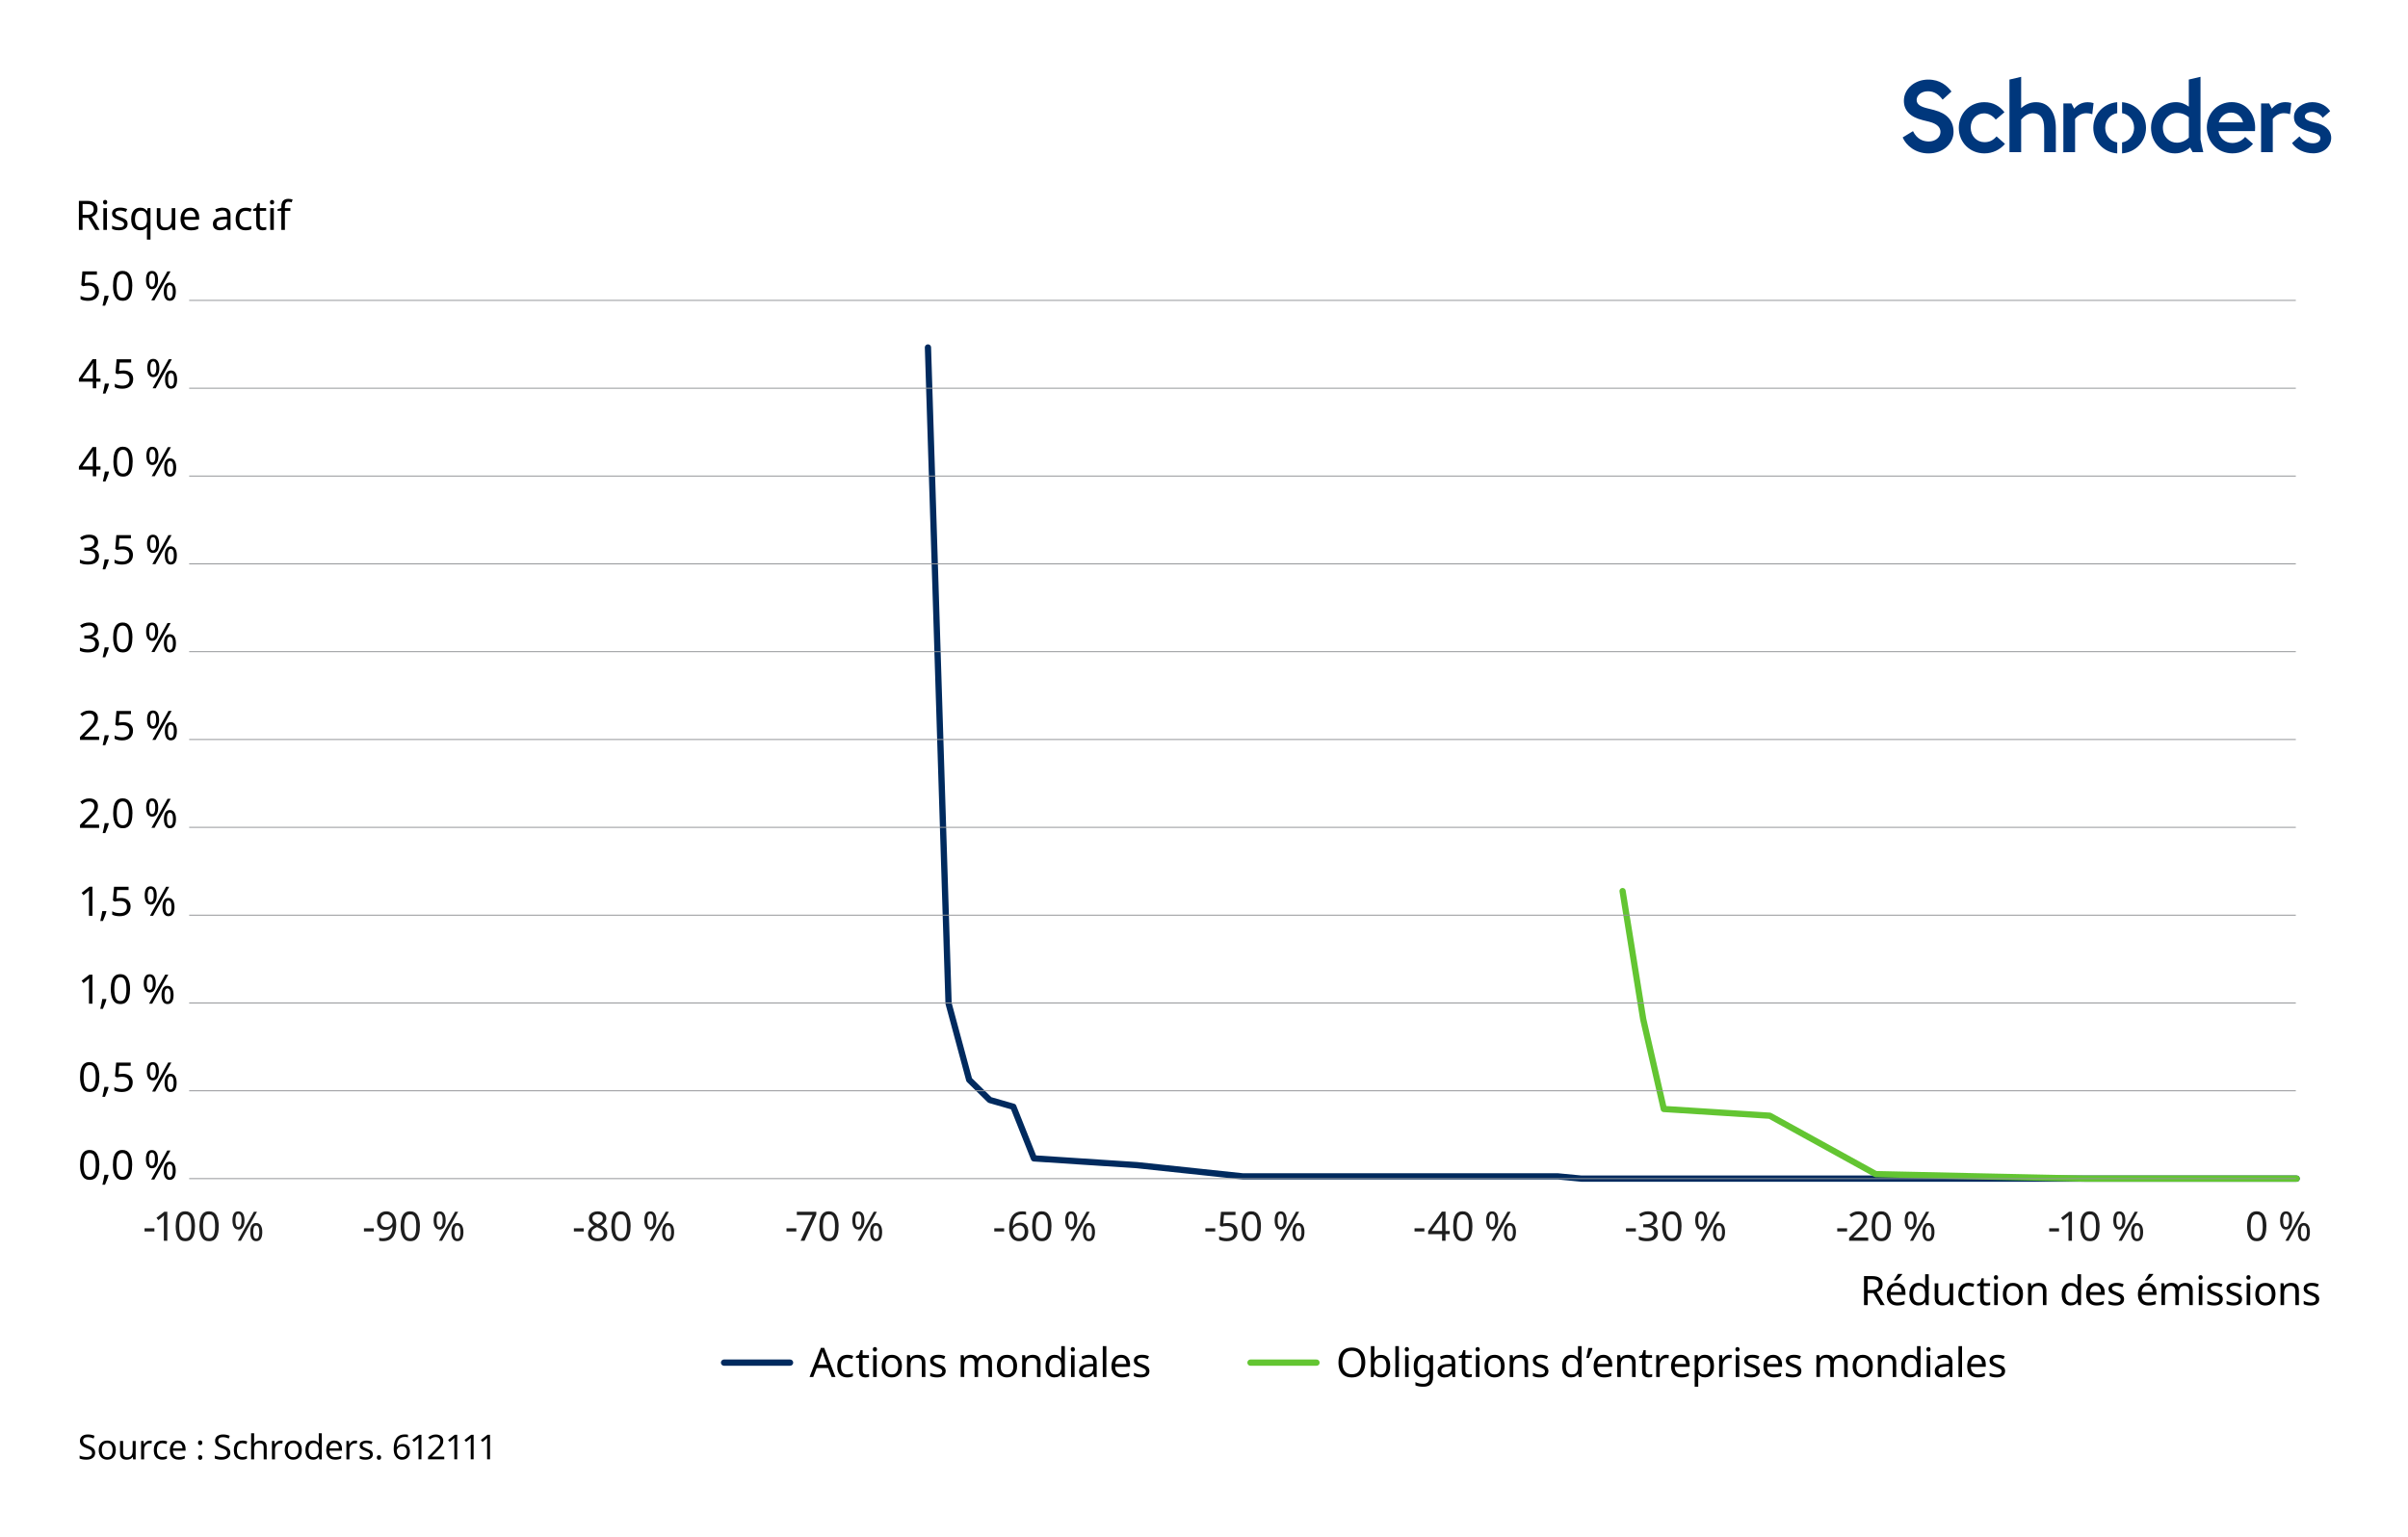 <?xml version="1.0" encoding="UTF-8"?>
<svg xmlns="http://www.w3.org/2000/svg" xmlns:xlink="http://www.w3.org/1999/xlink" viewBox="0 0 770 491.7">
  <defs>
    <style>
      .cls-1 {
        fill: #1e1e1e;
      }

      .cls-1, .cls-2, .cls-3, .cls-4 {
        stroke-width: 0px;
      }

      .cls-2 {
        fill: #000;
      }

      .cls-5 {
        stroke: #002a5e;
      }

      .cls-5, .cls-3, .cls-6, .cls-7 {
        fill: none;
      }

      .cls-5, .cls-7 {
        stroke-linecap: round;
        stroke-linejoin: round;
        stroke-width: 2px;
      }

      .cls-6 {
        stroke: #939598;
        stroke-miterlimit: 10;
        stroke-width: .3px;
      }

      .cls-8 {
        clip-path: url(#clippath);
      }

      .cls-7 {
        stroke: #63c532;
      }

      .cls-4 {
        fill: #00377c;
      }
    </style>
    <clipPath id="clippath">
      <rect class="cls-3" x="608.4" y="24.57" width="137.03" height="24.5"/>
    </clipPath>
  </defs>
  <g id="Layer_1" data-name="Layer 1">
    <polyline class="cls-5" points="734.39 376.95 700.5 376.95 666.62 376.95 632.74 376.95 599.8 376.95 565.91 376.95 532.03 376.95 525.44 376.95 518.85 376.95 512.26 376.95 505.68 376.95 498.15 376.23 465.2 376.23 431.32 376.23 397.44 376.23 363.56 372.64 330.61 370.48 324.03 353.96 316.5 351.8 309.91 345.34 303.32 320.91 296.73 111.13"/>
    <polyline class="cls-7" points="734.39 376.95 700.5 376.95 666.62 376.95 632.74 376.23 599.8 375.51 565.91 356.83 532.03 354.68 525.44 325.94 518.85 284.99"/>
  </g>
  <g id="Layer_2" data-name="Layer 2">
    <g class="cls-8">
      <path class="cls-4" d="M669.46,32.96l-.42,3.57c-.64-.23-1.3-.33-1.9-.33-1.45,0-2.67.69-3.6,1.84v10.63h-3.74v-15.59h2.58l.87,1.69c.97-1.16,2.36-2.06,4.29-2.08.61,0,1.25.07,1.92.28M726.47,34.76l-.87-1.69h-2.58v15.59h3.74v-10.63c.93-1.15,2.15-1.84,3.6-1.84.61,0,1.26.1,1.9.33l.42-3.57c-.67-.2-1.31-.29-1.92-.28-1.93.02-3.32.92-4.29,2.08M651.02,32.68c-1.75,0-3.38.71-4.72,1.9v-10.01l-3.74.88v23.21h3.74v-10.41c.92-1.11,2.25-2.03,3.72-2.03,2.31,0,3.64,1.41,3.64,4.85v7.59h3.73v-7.73c0-4.71-2.05-8.25-6.36-8.25M634.55,45.47c-2.38,0-4.38-1.91-4.38-4.65s1.93-4.57,4.31-4.57c1.36,0,2.74.75,3.7,2.01l2.78-2.37c-1.46-1.9-3.58-3.21-6.41-3.21-4.73,0-8.19,3.66-8.19,8.19,0,4.81,3.67,8.19,8.2,8.19,2.66,0,5.05-1.23,6.57-3.04l-2.7-2.4c-1.12,1.27-2.21,1.85-3.87,1.85M618.55,35.21c-.36-.09-1.36-.35-2-.5-2.26-.53-3.67-1.21-3.67-2.76,0-1.43,1.45-2.76,3.62-2.76,1.94,0,3.43.96,4.69,2.68l2.83-2.6c-1.4-1.82-3.57-3.82-7.45-3.82-4.22,0-7.77,2.9-7.77,6.78,0,3.06,1.95,5.2,6.05,6.2.6.15,1.48.36,2.1.52,2.53.66,3.55,1.81,3.55,3.24,0,1.82-1.76,3.06-3.69,3.06-1.72,0-3.77-.61-5.1-3.3l-3.3,2.01c1.09,2.58,4.13,5.11,8.25,5.11,4.74,0,8.02-3.2,8.02-6.87s-2.15-5.94-6.13-6.98M740.45,39.26c-2.13-.49-3.43-1-3.43-1.99,0-.91.99-1.47,2.36-1.47,1.22,0,2.69.77,3.34,1.87l2.39-2.12c-.92-1.41-2.89-2.88-5.7-2.88s-5.87,1.85-5.87,4.74c0,2.71,2.12,4.03,5.91,4.94,1.42.34,2.53.88,2.53,1.86,0,.89-.81,1.62-2.34,1.62-1.74,0-3.2-.67-4.34-2.21l-2.39,2.14c1.34,2.04,3.98,3.28,6.83,3.28,3.28,0,5.7-2.19,5.7-4.93s-2.34-4.26-4.98-4.87M669.37,40.89c0,4.32,3.24,7.81,7.65,8.18v-3.51c-2.3-.37-3.84-2.36-3.84-4.67,0-2.46,1.62-4.33,3.84-4.7v-3.51c-4.41.37-7.65,3.89-7.65,8.21M678.57,32.68v3.51c2.22.36,3.84,2.24,3.84,4.7,0,2.31-1.54,4.29-3.84,4.67v3.51c4.41-.37,7.65-3.86,7.65-8.18s-3.24-7.83-7.65-8.21M703.66,44.69l.88,3.97h-3.41l-.8-1.48c-1.19,1.05-2.83,1.88-4.83,1.88-4.38,0-7.67-3.6-7.67-8.19s3.63-8.2,7.95-8.2c1.58,0,2.98.58,4.13,1.43v-8.66l3.74-.88v20.13ZM699.92,37.51c-.95-.84-2.23-1.4-3.76-1.4-2.5,0-4.54,2.06-4.54,4.7,0,3.03,2.16,4.83,4.47,4.83,1.47,0,2.85-.66,3.83-1.64v-6.5ZM721.11,40.87c0,.44-.03,1.05-.03,1.05h-11.69c.31,2.24,2.12,3.81,4.4,3.81,1.67,0,3.08-.69,4.13-1.94l2.52,2.22c-1.53,1.81-3.79,3.04-6.58,3.04-4.52,0-8.19-3.44-8.19-8.27,0-4.52,3.45-8.12,7.97-8.12s7.48,3.65,7.48,8.19M717.24,39.13c-.24-1.52-1.66-3.13-3.82-3.13-1.91,0-3.45,1.37-3.93,3.13h7.75Z"/>
    </g>
    <line class="cls-6" x1="60.49" y1="376.95" x2="734.13" y2="376.95"/>
    <line class="cls-6" x1="60.49" y1="348.86" x2="734.13" y2="348.86"/>
    <line class="cls-6" x1="60.49" y1="320.77" x2="734.13" y2="320.77"/>
    <line class="cls-6" x1="60.49" y1="292.69" x2="734.13" y2="292.69"/>
    <line class="cls-6" x1="60.49" y1="264.6" x2="734.13" y2="264.6"/>
    <line class="cls-6" x1="60.49" y1="236.51" x2="734.13" y2="236.51"/>
    <line class="cls-6" x1="60.49" y1="208.42" x2="734.13" y2="208.42"/>
    <line class="cls-6" x1="60.49" y1="152.25" x2="734.13" y2="152.25"/>
    <line class="cls-6" x1="60.49" y1="180.34" x2="734.13" y2="180.34"/>
    <line class="cls-6" x1="60.49" y1="124.16" x2="734.13" y2="124.16"/>
    <line class="cls-6" x1="60.49" y1="96.07" x2="734.13" y2="96.07"/>
    <g>
      <path class="cls-2" d="M31.76,372.57c0,1-.1,1.85-.31,2.57-.21.72-.54,1.26-.99,1.64-.45.38-1.05.57-1.79.57-1.05,0-1.82-.42-2.32-1.27-.5-.84-.75-2.02-.75-3.52,0-1,.1-1.86.31-2.57.2-.71.53-1.25.98-1.63s1.04-.57,1.78-.57c1.04,0,1.82.42,2.33,1.25.51.84.77,2.01.77,3.52ZM26.74,372.57c0,1.27.15,2.23.44,2.86.29.63.79.95,1.49.95s1.19-.31,1.49-.94c.3-.63.45-1.58.45-2.87s-.15-2.21-.45-2.85c-.3-.63-.79-.95-1.49-.95s-1.2.32-1.49.95c-.29.63-.44,1.58-.44,2.85Z"/>
      <path class="cls-2" d="M34.7,375.86c-.11.46-.28.96-.49,1.51-.21.55-.42,1.06-.63,1.53h-.84c.12-.49.24-1.04.37-1.62.13-.59.22-1.11.28-1.56h1.22l.09.14Z"/>
      <path class="cls-2" d="M42.26,372.57c0,1-.1,1.85-.31,2.57-.21.72-.54,1.26-.99,1.64-.45.38-1.05.57-1.79.57-1.05,0-1.82-.42-2.32-1.27-.5-.84-.75-2.02-.75-3.52,0-1,.1-1.86.31-2.57.2-.71.53-1.25.98-1.63s1.04-.57,1.78-.57c1.04,0,1.82.42,2.33,1.25.51.84.77,2.01.77,3.52ZM37.24,372.57c0,1.27.15,2.23.44,2.86.29.63.79.95,1.49.95s1.19-.31,1.49-.94c.3-.63.45-1.58.45-2.87s-.15-2.21-.45-2.85c-.3-.63-.79-.95-1.49-.95s-1.2.32-1.49.95c-.29.63-.44,1.58-.44,2.85Z"/>
      <path class="cls-2" d="M48.56,367.82c.64,0,1.13.25,1.46.76.33.51.49,1.22.49,2.14s-.16,1.64-.47,2.15c-.32.52-.81.77-1.48.77-.62,0-1.09-.26-1.41-.77s-.49-1.23-.49-2.15.15-1.63.45-2.14c.3-.51.78-.76,1.44-.76ZM48.56,368.62c-.33,0-.57.18-.72.53-.15.35-.23.87-.23,1.57s.08,1.22.23,1.57c.15.36.39.53.72.53.67,0,1-.7,1-2.11s-.33-2.09-1-2.09ZM54.5,367.95l-5.15,9.28h-1l5.15-9.28h1ZM54.24,371.53c.63,0,1.12.25,1.45.76.33.51.5,1.22.5,2.14s-.16,1.64-.47,2.15-.81.77-1.48.77c-.62,0-1.09-.26-1.41-.77-.33-.52-.49-1.23-.49-2.15s.15-1.63.46-2.14.78-.76,1.44-.76ZM54.24,372.35c-.33,0-.57.17-.72.52-.15.35-.23.87-.23,1.56s.08,1.23.23,1.58c.15.35.39.53.72.53.67,0,1-.7,1-2.11s-.33-2.08-1-2.08Z"/>
    </g>
    <g>
      <path class="cls-2" d="M31.76,344.46c0,1-.1,1.85-.31,2.57-.21.72-.54,1.26-.99,1.64-.45.38-1.05.57-1.79.57-1.05,0-1.82-.42-2.32-1.27-.5-.84-.75-2.02-.75-3.52,0-1,.1-1.86.31-2.57.2-.71.53-1.25.98-1.63s1.04-.57,1.78-.57c1.04,0,1.82.42,2.33,1.25.51.84.77,2.01.77,3.52ZM26.74,344.46c0,1.27.15,2.23.44,2.86.29.63.79.95,1.49.95s1.19-.31,1.49-.94c.3-.63.45-1.58.45-2.87s-.15-2.21-.45-2.85c-.3-.63-.79-.95-1.49-.95s-1.2.32-1.49.95c-.29.63-.44,1.58-.44,2.85Z"/>
      <path class="cls-2" d="M34.7,347.75c-.11.46-.28.96-.49,1.51-.21.55-.42,1.06-.63,1.53h-.84c.12-.49.24-1.04.37-1.62.13-.59.22-1.11.28-1.56h1.22l.09.14Z"/>
      <path class="cls-2" d="M39.33,343.42c.95,0,1.71.24,2.27.72.56.48.84,1.15.84,2.01,0,.96-.31,1.72-.92,2.27-.61.55-1.46.83-2.55.83-.48,0-.93-.04-1.35-.13s-.77-.21-1.06-.38v-1.08c.31.19.69.34,1.14.45s.87.16,1.28.16c.68,0,1.24-.16,1.66-.49.42-.33.63-.83.63-1.51,0-.61-.19-1.07-.56-1.4-.37-.33-.96-.49-1.77-.49-.24,0-.52.02-.83.07-.31.04-.56.09-.75.13l-.57-.36.35-4.38h4.65v1.04h-3.68l-.22,2.69c.15-.03.35-.06.6-.09.25-.04.53-.05.83-.05Z"/>
      <path class="cls-2" d="M48.85,339.7c.64,0,1.13.25,1.46.76.33.51.49,1.22.49,2.14s-.16,1.64-.47,2.15c-.32.52-.81.77-1.48.77-.62,0-1.09-.26-1.41-.77s-.49-1.23-.49-2.15.15-1.63.45-2.14c.3-.51.78-.76,1.44-.76ZM48.85,340.51c-.33,0-.57.18-.72.53-.15.35-.23.87-.23,1.57s.08,1.22.23,1.57c.15.36.39.53.72.53.67,0,1-.7,1-2.11s-.33-2.09-1-2.09ZM54.79,339.83l-5.15,9.28h-1l5.15-9.28h1ZM54.53,343.42c.63,0,1.12.25,1.45.76.33.51.5,1.22.5,2.14s-.16,1.64-.47,2.15-.81.77-1.48.77c-.62,0-1.09-.26-1.41-.77-.33-.52-.49-1.23-.49-2.15s.15-1.63.46-2.14.78-.76,1.44-.76ZM54.53,344.24c-.33,0-.57.17-.72.52-.15.35-.23.87-.23,1.56s.08,1.23.23,1.58c.15.35.39.53.72.53.67,0,1-.7,1-2.11s-.33-2.08-1-2.08Z"/>
    </g>
    <g>
      <path class="cls-2" d="M29.57,321h-1.12v-6.49c0-.37,0-.67.01-.9,0-.23.02-.46.04-.7-.14.14-.26.26-.38.35-.11.1-.26.22-.43.36l-.99.81-.6-.77,2.51-1.95h.95v9.28Z"/>
      <path class="cls-2" d="M34.02,319.63c-.11.46-.28.96-.49,1.51-.21.55-.42,1.06-.63,1.53h-.84c.12-.49.24-1.04.37-1.62.13-.59.22-1.11.28-1.56h1.22l.09.14Z"/>
      <path class="cls-2" d="M41.58,316.34c0,1-.1,1.85-.31,2.57-.21.72-.54,1.26-.99,1.64-.45.38-1.05.57-1.79.57-1.05,0-1.82-.42-2.32-1.27-.5-.84-.75-2.02-.75-3.52,0-1,.1-1.86.31-2.57.2-.71.53-1.25.98-1.63s1.04-.57,1.78-.57c1.04,0,1.82.42,2.33,1.25.51.84.77,2.01.77,3.52ZM36.56,316.34c0,1.27.15,2.23.44,2.86.29.63.79.95,1.49.95s1.19-.31,1.49-.94c.3-.63.45-1.58.45-2.87s-.15-2.21-.45-2.85c-.3-.63-.79-.95-1.49-.95s-1.2.32-1.49.95c-.29.63-.44,1.58-.44,2.85Z"/>
      <path class="cls-2" d="M47.87,311.59c.64,0,1.13.25,1.46.76.33.51.49,1.22.49,2.14s-.16,1.64-.47,2.15c-.32.52-.81.77-1.48.77-.62,0-1.09-.26-1.41-.77s-.49-1.23-.49-2.15.15-1.63.45-2.14c.3-.51.78-.76,1.44-.76ZM47.87,312.39c-.33,0-.57.18-.72.53-.15.35-.23.87-.23,1.57s.08,1.22.23,1.57c.15.36.39.53.72.53.67,0,1-.7,1-2.11s-.33-2.09-1-2.09ZM53.81,311.72l-5.15,9.28h-1l5.15-9.28h1ZM53.55,315.3c.63,0,1.12.25,1.45.76.33.51.5,1.22.5,2.14s-.16,1.64-.47,2.15-.81.77-1.48.77c-.62,0-1.09-.26-1.41-.77-.33-.52-.49-1.23-.49-2.15s.15-1.63.46-2.14.78-.76,1.44-.76ZM53.55,316.12c-.33,0-.57.17-.72.52-.15.35-.23.87-.23,1.56s.08,1.23.23,1.58c.15.35.39.53.72.53.67,0,1-.7,1-2.11s-.33-2.08-1-2.08Z"/>
    </g>
    <g>
      <path class="cls-2" d="M29.57,292.88h-1.12v-6.49c0-.37,0-.67.01-.9,0-.23.02-.46.04-.7-.14.14-.26.26-.38.35-.11.1-.26.22-.43.36l-.99.81-.6-.77,2.51-1.95h.95v9.28Z"/>
      <path class="cls-2" d="M34.02,291.52c-.11.46-.28.96-.49,1.51-.21.55-.42,1.06-.63,1.53h-.84c.12-.49.24-1.04.37-1.62.13-.59.22-1.11.28-1.56h1.22l.09.14Z"/>
      <path class="cls-2" d="M38.65,287.19c.95,0,1.71.24,2.27.72.56.48.84,1.15.84,2.01,0,.96-.31,1.72-.92,2.27-.61.55-1.46.83-2.55.83-.48,0-.93-.04-1.35-.13s-.77-.21-1.06-.38v-1.08c.31.19.69.34,1.14.45s.87.16,1.28.16c.68,0,1.24-.16,1.66-.49.42-.33.63-.83.63-1.51,0-.61-.19-1.07-.56-1.4-.37-.33-.96-.49-1.77-.49-.24,0-.52.02-.83.07-.31.04-.56.09-.75.13l-.57-.36.35-4.38h4.65v1.04h-3.68l-.22,2.69c.15-.03.35-.06.6-.09.25-.04.53-.05.83-.05Z"/>
      <path class="cls-2" d="M48.17,283.47c.64,0,1.13.25,1.46.76.33.51.49,1.22.49,2.14s-.16,1.64-.47,2.15c-.32.52-.81.77-1.48.77-.62,0-1.09-.26-1.41-.77s-.49-1.23-.49-2.15.15-1.63.45-2.14c.3-.51.78-.76,1.44-.76ZM48.17,284.28c-.33,0-.57.18-.72.53-.15.35-.23.87-.23,1.57s.08,1.22.23,1.57c.15.36.39.53.72.53.67,0,1-.7,1-2.11s-.33-2.09-1-2.09ZM54.11,283.6l-5.15,9.28h-1l5.15-9.28h1ZM53.85,287.19c.63,0,1.12.25,1.45.76.33.51.5,1.22.5,2.14s-.16,1.64-.47,2.15-.81.77-1.48.77c-.62,0-1.09-.26-1.41-.77-.33-.52-.49-1.23-.49-2.15s.15-1.63.46-2.14.78-.76,1.44-.76ZM53.85,288.01c-.33,0-.57.17-.72.52-.15.35-.23.87-.23,1.56s.08,1.23.23,1.58c.15.35.39.53.72.53.67,0,1-.7,1-2.11s-.33-2.08-1-2.08Z"/>
    </g>
    <g>
      <path class="cls-2" d="M31.72,264.77h-6.14v-.95l2.43-2.46c.47-.47.86-.88,1.18-1.25.32-.36.56-.72.73-1.07s.25-.73.25-1.15c0-.51-.15-.9-.46-1.16-.3-.26-.7-.4-1.18-.4-.45,0-.85.08-1.19.23-.34.16-.69.37-1.05.65l-.61-.77c.36-.3.78-.56,1.25-.77.47-.21,1-.32,1.59-.32.87,0,1.55.22,2.05.66.5.44.75,1.04.75,1.81,0,.49-.1.94-.3,1.37s-.48.84-.83,1.25c-.36.41-.77.85-1.25,1.32l-1.94,1.91v.05h4.69v1.04Z"/>
      <path class="cls-2" d="M34.79,263.4c-.11.46-.28.96-.49,1.51-.21.55-.42,1.06-.63,1.53h-.84c.12-.49.24-1.04.37-1.62.13-.59.22-1.11.28-1.56h1.22l.09.14Z"/>
      <path class="cls-2" d="M42.35,260.11c0,1-.1,1.85-.31,2.57-.21.72-.54,1.26-.99,1.64-.45.38-1.05.57-1.79.57-1.05,0-1.82-.42-2.32-1.27-.5-.84-.75-2.02-.75-3.52,0-1,.1-1.86.31-2.57.2-.71.53-1.25.98-1.63s1.04-.57,1.78-.57c1.04,0,1.82.42,2.33,1.25.51.84.77,2.01.77,3.52ZM37.33,260.11c0,1.27.15,2.23.44,2.86.29.63.79.95,1.49.95s1.19-.31,1.49-.94c.3-.63.45-1.58.45-2.87s-.15-2.21-.45-2.85c-.3-.63-.79-.95-1.49-.95s-1.2.32-1.49.95c-.29.63-.44,1.58-.44,2.85Z"/>
      <path class="cls-2" d="M48.64,255.35c.64,0,1.13.25,1.46.76.33.51.49,1.22.49,2.14s-.16,1.64-.47,2.15c-.32.52-.81.77-1.48.77-.62,0-1.09-.26-1.41-.77s-.49-1.23-.49-2.15.15-1.63.45-2.14c.3-.51.78-.76,1.44-.76ZM48.64,256.16c-.33,0-.57.18-.72.53-.15.35-.23.87-.23,1.57s.08,1.22.23,1.57c.15.36.39.53.72.53.67,0,1-.7,1-2.11s-.33-2.09-1-2.09ZM54.58,255.48l-5.15,9.28h-1l5.15-9.28h1ZM54.32,259.07c.63,0,1.12.25,1.45.76.33.51.5,1.22.5,2.14s-.16,1.64-.47,2.15-.81.77-1.48.77c-.62,0-1.09-.26-1.41-.77-.33-.52-.49-1.23-.49-2.15s.15-1.63.46-2.14.78-.76,1.44-.76ZM54.32,259.89c-.33,0-.57.17-.72.52-.15.35-.23.87-.23,1.56s.08,1.23.23,1.58c.15.35.39.53.72.53.67,0,1-.7,1-2.11s-.33-2.08-1-2.08Z"/>
    </g>
    <g>
      <path class="cls-2" d="M31.72,236.65h-6.14v-.95l2.43-2.46c.47-.47.86-.88,1.18-1.25.32-.36.56-.72.73-1.07s.25-.73.25-1.15c0-.51-.15-.9-.46-1.16-.3-.26-.7-.4-1.18-.4-.45,0-.85.08-1.19.23-.34.16-.69.37-1.05.65l-.61-.77c.36-.3.78-.56,1.25-.77.47-.21,1-.32,1.59-.32.87,0,1.55.22,2.05.66.5.44.75,1.04.75,1.81,0,.49-.1.94-.3,1.37s-.48.84-.83,1.25c-.36.41-.77.85-1.25,1.32l-1.94,1.91v.05h4.69v1.04Z"/>
      <path class="cls-2" d="M34.79,235.29c-.11.46-.28.96-.49,1.51-.21.55-.42,1.06-.63,1.53h-.84c.12-.49.24-1.04.37-1.62.13-.59.22-1.11.28-1.56h1.22l.09.14Z"/>
      <path class="cls-2" d="M39.42,230.96c.95,0,1.71.24,2.27.72.56.48.84,1.15.84,2.01,0,.96-.31,1.72-.92,2.27-.61.55-1.46.83-2.55.83-.48,0-.93-.04-1.35-.13s-.77-.21-1.06-.38v-1.08c.31.19.69.34,1.14.45s.87.16,1.28.16c.68,0,1.24-.16,1.66-.49.42-.33.63-.83.63-1.51,0-.61-.19-1.07-.56-1.4-.37-.33-.96-.49-1.77-.49-.24,0-.52.02-.83.07-.31.04-.56.09-.75.13l-.57-.36.35-4.38h4.65v1.04h-3.68l-.22,2.69c.15-.03.35-.06.6-.09.25-.04.53-.05.83-.05Z"/>
      <path class="cls-2" d="M48.93,227.24c.64,0,1.13.25,1.46.76.33.51.49,1.22.49,2.14s-.16,1.64-.47,2.15c-.32.52-.81.77-1.48.77-.62,0-1.09-.26-1.41-.77s-.49-1.23-.49-2.15.15-1.63.45-2.14c.3-.51.78-.76,1.44-.76ZM48.93,228.04c-.33,0-.57.18-.72.53-.15.35-.23.87-.23,1.57s.08,1.22.23,1.57c.15.36.39.53.72.53.67,0,1-.7,1-2.11s-.33-2.09-1-2.09ZM54.87,227.37l-5.15,9.28h-1l5.15-9.28h1ZM54.61,230.96c.63,0,1.12.25,1.45.76.33.51.5,1.22.5,2.14s-.16,1.64-.47,2.15-.81.77-1.48.77c-.62,0-1.09-.26-1.41-.77-.33-.52-.49-1.23-.49-2.15s.15-1.63.46-2.14.78-.76,1.44-.76ZM54.61,231.78c-.33,0-.57.17-.72.52-.15.35-.23.87-.23,1.56s.08,1.23.23,1.58c.15.35.39.53.72.53.67,0,1-.7,1-2.11s-.33-2.08-1-2.08Z"/>
    </g>
    <g>
      <path class="cls-2" d="M31.37,201.42c0,.62-.17,1.12-.52,1.49-.35.37-.81.61-1.4.73v.05c.75.09,1.3.32,1.66.7.36.38.55.88.55,1.5,0,.54-.13,1.02-.38,1.44-.25.42-.64.75-1.16.98-.52.23-1.2.35-2.02.35-.49,0-.94-.04-1.35-.11-.42-.07-.81-.21-1.2-.4v-1.07c.39.19.81.34,1.26.45.45.11.88.16,1.3.16.83,0,1.43-.16,1.8-.49.37-.33.55-.77.55-1.35s-.23-1-.68-1.25c-.46-.25-1.09-.38-1.92-.38h-.9v-.98h.91c.76,0,1.34-.16,1.74-.48s.59-.75.59-1.27c0-.45-.15-.8-.45-1.05-.3-.25-.72-.37-1.24-.37s-.93.07-1.29.22c-.36.15-.71.33-1.05.56l-.57-.78c.33-.26.74-.49,1.23-.68.49-.19,1.05-.29,1.67-.29.97,0,1.69.22,2.16.65.47.43.71.98.71,1.65Z"/>
      <path class="cls-2" d="M34.78,207.17c-.11.46-.28.96-.49,1.51-.21.55-.42,1.06-.63,1.53h-.84c.12-.49.24-1.04.37-1.62.13-.59.22-1.11.28-1.56h1.22l.09.14Z"/>
      <path class="cls-2" d="M42.34,203.88c0,1-.1,1.85-.31,2.57-.21.72-.54,1.26-.99,1.64-.45.38-1.05.57-1.79.57-1.05,0-1.82-.42-2.32-1.27-.5-.84-.75-2.02-.75-3.52,0-1,.1-1.86.31-2.57.2-.71.53-1.25.98-1.63s1.04-.57,1.78-.57c1.04,0,1.82.42,2.33,1.25.51.84.77,2.01.77,3.52ZM37.32,203.88c0,1.27.15,2.23.44,2.86.29.63.79.95,1.49.95s1.19-.31,1.49-.94c.3-.63.45-1.58.45-2.87s-.15-2.21-.45-2.85c-.3-.63-.79-.95-1.49-.95s-1.2.32-1.49.95c-.29.63-.44,1.58-.44,2.85Z"/>
      <path class="cls-2" d="M48.63,199.12c.64,0,1.13.25,1.46.76.33.51.49,1.22.49,2.14s-.16,1.64-.47,2.15c-.32.52-.81.77-1.48.77-.62,0-1.09-.26-1.41-.77s-.49-1.23-.49-2.15.15-1.63.45-2.14c.3-.51.78-.76,1.44-.76ZM48.63,199.93c-.33,0-.57.18-.72.53-.15.35-.23.87-.23,1.57s.08,1.22.23,1.57c.15.36.39.53.72.53.67,0,1-.7,1-2.11s-.33-2.09-1-2.09ZM54.57,199.25l-5.15,9.28h-1l5.15-9.28h1ZM54.31,202.84c.63,0,1.12.25,1.45.76.33.51.5,1.22.5,2.14s-.16,1.64-.47,2.15-.81.77-1.48.77c-.62,0-1.09-.26-1.41-.77-.33-.52-.49-1.23-.49-2.15s.15-1.63.46-2.14.78-.76,1.44-.76ZM54.31,203.66c-.33,0-.57.17-.72.52-.15.35-.23.87-.23,1.56s.08,1.23.23,1.58c.15.35.39.53.72.53.67,0,1-.7,1-2.11s-.33-2.08-1-2.08Z"/>
    </g>
    <g>
      <path class="cls-2" d="M31.37,173.31c0,.62-.17,1.12-.52,1.49-.35.37-.81.61-1.4.73v.05c.75.09,1.3.32,1.66.7.36.38.55.88.55,1.5,0,.54-.13,1.02-.38,1.44-.25.42-.64.75-1.16.98-.52.23-1.2.35-2.02.35-.49,0-.94-.04-1.35-.11-.42-.07-.81-.21-1.2-.4v-1.07c.39.19.81.34,1.26.45.45.11.88.16,1.3.16.83,0,1.43-.16,1.8-.49.37-.33.55-.77.55-1.35s-.23-1-.68-1.25c-.46-.25-1.09-.38-1.92-.38h-.9v-.98h.91c.76,0,1.34-.16,1.74-.48s.59-.75.59-1.27c0-.45-.15-.8-.45-1.05-.3-.25-.72-.37-1.24-.37s-.93.07-1.29.22c-.36.15-.71.33-1.05.56l-.57-.78c.33-.26.74-.49,1.23-.68.49-.19,1.05-.29,1.67-.29.97,0,1.69.22,2.16.65.47.43.71.98.71,1.65Z"/>
      <path class="cls-2" d="M34.78,179.05c-.11.46-.28.96-.49,1.51-.21.55-.42,1.06-.63,1.53h-.84c.12-.49.24-1.04.37-1.62.13-.59.22-1.11.28-1.56h1.22l.09.14Z"/>
      <path class="cls-2" d="M39.4,174.73c.95,0,1.71.24,2.27.72.56.48.84,1.15.84,2.01,0,.96-.31,1.72-.92,2.27-.61.55-1.46.83-2.55.83-.48,0-.93-.04-1.35-.13s-.77-.21-1.06-.38v-1.08c.31.19.69.34,1.14.45s.87.16,1.28.16c.68,0,1.24-.16,1.66-.49.42-.33.63-.83.63-1.51,0-.61-.19-1.07-.56-1.4-.37-.33-.96-.49-1.77-.49-.24,0-.52.02-.83.07-.31.04-.56.09-.75.13l-.57-.36.35-4.38h4.65v1.04h-3.68l-.22,2.69c.15-.03.35-.06.6-.09.25-.04.53-.05.83-.05Z"/>
      <path class="cls-2" d="M48.92,171.01c.64,0,1.13.25,1.46.76.33.51.49,1.22.49,2.14s-.16,1.64-.47,2.15c-.32.52-.81.77-1.48.77-.62,0-1.09-.26-1.41-.77s-.49-1.23-.49-2.15.15-1.63.45-2.14c.3-.51.78-.76,1.44-.76ZM48.92,171.81c-.33,0-.57.18-.72.53-.15.35-.23.87-.23,1.57s.08,1.22.23,1.57c.15.36.39.53.72.53.67,0,1-.7,1-2.11s-.33-2.09-1-2.09ZM54.86,171.14l-5.15,9.28h-1l5.15-9.28h1ZM54.6,174.73c.63,0,1.12.25,1.45.76.33.51.5,1.22.5,2.14s-.16,1.64-.47,2.15-.81.77-1.48.77c-.62,0-1.09-.26-1.41-.77-.33-.52-.49-1.23-.49-2.15s.15-1.63.46-2.14.78-.76,1.44-.76ZM54.6,175.55c-.33,0-.57.17-.72.52-.15.35-.23.87-.23,1.56s.08,1.23.23,1.58c.15.35.39.53.72.53.67,0,1-.7,1-2.11s-.33-2.08-1-2.08Z"/>
    </g>
    <g>
      <path class="cls-2" d="M32.13,150.2h-1.35v2.11h-1.1v-2.11h-4.45v-.97l4.37-6.25h1.18v6.2h1.35v1.03ZM29.68,146.25c0-.45,0-.83.03-1.15.02-.32.03-.62.04-.9h-.05c-.07.17-.16.34-.26.53s-.2.35-.3.48l-2.78,3.96h3.33v-2.92Z"/>
      <path class="cls-2" d="M34.85,150.94c-.11.46-.28.96-.49,1.51-.21.55-.42,1.06-.63,1.53h-.84c.12-.49.24-1.04.37-1.62.13-.59.22-1.11.28-1.56h1.22l.09.14Z"/>
      <path class="cls-2" d="M42.42,147.65c0,1-.1,1.85-.31,2.57-.21.72-.54,1.26-.99,1.64-.45.38-1.05.57-1.79.57-1.05,0-1.82-.42-2.32-1.27-.5-.84-.75-2.02-.75-3.52,0-1,.1-1.86.31-2.57.2-.71.53-1.25.98-1.63s1.04-.57,1.78-.57c1.04,0,1.82.42,2.33,1.25.51.84.77,2.01.77,3.52ZM37.4,147.65c0,1.27.15,2.23.44,2.86.29.63.79.95,1.49.95s1.19-.31,1.49-.94c.3-.63.45-1.58.45-2.87s-.15-2.21-.45-2.85c-.3-.63-.79-.95-1.49-.95s-1.2.32-1.49.95c-.29.63-.44,1.58-.44,2.85Z"/>
      <path class="cls-2" d="M48.71,142.89c.64,0,1.13.25,1.46.76.33.51.49,1.22.49,2.14s-.16,1.64-.47,2.15c-.32.52-.81.77-1.48.77-.62,0-1.09-.26-1.41-.77s-.49-1.23-.49-2.15.15-1.63.45-2.14c.3-.51.78-.76,1.44-.76ZM48.71,143.7c-.33,0-.57.18-.72.53-.15.35-.23.87-.23,1.57s.08,1.22.23,1.57c.15.36.39.53.72.53.67,0,1-.7,1-2.11s-.33-2.09-1-2.09ZM54.65,143.02l-5.15,9.28h-1l5.15-9.28h1ZM54.39,146.61c.63,0,1.12.25,1.45.76.33.51.5,1.22.5,2.14s-.16,1.64-.47,2.15-.81.77-1.48.77c-.62,0-1.09-.26-1.41-.77-.33-.52-.49-1.23-.49-2.15s.15-1.63.46-2.14.78-.76,1.44-.76ZM54.39,147.43c-.33,0-.57.17-.72.52-.15.35-.23.87-.23,1.56s.08,1.23.23,1.58c.15.35.39.53.72.53.67,0,1-.7,1-2.11s-.33-2.08-1-2.08Z"/>
    </g>
    <g>
      <path class="cls-2" d="M32.13,122.08h-1.35v2.11h-1.1v-2.11h-4.45v-.97l4.37-6.25h1.18v6.2h1.35v1.03ZM29.68,118.13c0-.45,0-.83.03-1.15.02-.32.03-.62.04-.9h-.05c-.07.17-.16.34-.26.53s-.2.35-.3.48l-2.78,3.96h3.33v-2.92Z"/>
      <path class="cls-2" d="M34.85,122.82c-.11.46-.28.96-.49,1.51-.21.55-.42,1.06-.63,1.53h-.84c.12-.49.24-1.04.37-1.62.13-.59.22-1.11.28-1.56h1.22l.09.14Z"/>
      <path class="cls-2" d="M39.48,118.49c.95,0,1.71.24,2.27.72.56.48.84,1.15.84,2.01,0,.96-.31,1.72-.92,2.27-.61.55-1.46.83-2.55.83-.48,0-.93-.04-1.35-.13s-.77-.21-1.06-.38v-1.08c.31.19.69.34,1.14.45s.87.16,1.28.16c.68,0,1.24-.16,1.66-.49.42-.33.63-.83.63-1.51,0-.61-.19-1.07-.56-1.4-.37-.33-.96-.49-1.77-.49-.24,0-.52.02-.83.07-.31.04-.56.09-.75.13l-.57-.36.35-4.38h4.65v1.04h-3.68l-.22,2.69c.15-.03.35-.06.6-.09.25-.04.53-.05.83-.05Z"/>
      <path class="cls-2" d="M49,114.78c.64,0,1.13.25,1.46.76.33.51.49,1.22.49,2.14s-.16,1.64-.47,2.15c-.32.52-.81.77-1.48.77-.62,0-1.09-.26-1.41-.77s-.49-1.23-.49-2.15.15-1.63.45-2.14c.3-.51.78-.76,1.44-.76ZM49,115.58c-.33,0-.57.18-.72.53-.15.35-.23.87-.23,1.57s.08,1.22.23,1.57c.15.36.39.53.72.53.67,0,1-.7,1-2.11s-.33-2.09-1-2.09ZM54.94,114.91l-5.15,9.28h-1l5.15-9.28h1ZM54.68,118.49c.63,0,1.12.25,1.45.76.33.51.5,1.22.5,2.14s-.16,1.64-.47,2.15-.81.77-1.48.77c-.62,0-1.09-.26-1.41-.77-.33-.52-.49-1.23-.49-2.15s.15-1.63.46-2.14.78-.76,1.44-.76ZM54.68,119.31c-.33,0-.57.17-.72.52-.15.35-.23.87-.23,1.56s.08,1.23.23,1.58c.15.35.39.53.72.53.67,0,1-.7,1-2.11s-.33-2.08-1-2.08Z"/>
    </g>
    <g>
      <path class="cls-2" d="M28.53,90.38c.95,0,1.71.24,2.27.72.56.48.84,1.15.84,2.01,0,.96-.31,1.72-.92,2.27-.61.55-1.46.83-2.55.83-.48,0-.93-.04-1.35-.13s-.77-.21-1.06-.38v-1.08c.31.19.69.34,1.14.45s.87.16,1.28.16c.68,0,1.24-.16,1.66-.49.42-.33.63-.83.63-1.51,0-.61-.19-1.07-.56-1.4-.37-.33-.96-.49-1.77-.49-.24,0-.52.02-.83.07-.31.04-.56.09-.75.13l-.57-.36.35-4.38h4.65v1.04h-3.68l-.22,2.69c.15-.03.35-.06.6-.09.25-.04.53-.05.83-.05Z"/>
      <path class="cls-2" d="M34.74,94.71c-.11.46-.28.96-.49,1.51-.21.55-.42,1.06-.63,1.53h-.84c.12-.49.24-1.04.37-1.62.13-.59.22-1.11.28-1.56h1.22l.09.14Z"/>
      <path class="cls-2" d="M42.3,91.42c0,1-.1,1.85-.31,2.57-.21.72-.54,1.26-.99,1.64-.45.38-1.05.57-1.79.57-1.05,0-1.82-.42-2.32-1.27-.5-.84-.75-2.02-.75-3.52,0-1,.1-1.86.31-2.57.2-.71.53-1.25.98-1.63s1.04-.57,1.78-.57c1.04,0,1.82.42,2.33,1.25.51.84.77,2.01.77,3.52ZM37.28,91.42c0,1.27.15,2.23.44,2.86.29.63.79.95,1.49.95s1.19-.31,1.49-.94c.3-.63.45-1.58.45-2.87s-.15-2.21-.45-2.85c-.3-.63-.79-.95-1.49-.95s-1.2.32-1.49.95c-.29.63-.44,1.58-.44,2.85Z"/>
      <path class="cls-2" d="M48.59,86.66c.64,0,1.13.25,1.46.76.33.51.49,1.22.49,2.14s-.16,1.64-.47,2.15c-.32.52-.81.77-1.48.77-.62,0-1.09-.26-1.41-.77s-.49-1.23-.49-2.15.15-1.63.45-2.14c.3-.51.78-.76,1.44-.76ZM48.59,87.47c-.33,0-.57.18-.72.53-.15.35-.23.87-.23,1.57s.08,1.22.23,1.57c.15.36.39.53.72.53.67,0,1-.7,1-2.11s-.33-2.09-1-2.09ZM54.53,86.79l-5.15,9.28h-1l5.15-9.28h1ZM54.27,90.38c.63,0,1.12.25,1.45.76.33.51.5,1.22.5,2.14s-.16,1.64-.47,2.15-.81.77-1.48.77c-.62,0-1.09-.26-1.41-.77-.33-.52-.49-1.23-.49-2.15s.15-1.63.46-2.14.78-.76,1.44-.76ZM54.27,91.2c-.33,0-.57.17-.72.52-.15.35-.23.87-.23,1.56s.08,1.23.23,1.58c.15.35.39.53.72.53.67,0,1-.7,1-2.11s-.33-2.08-1-2.08Z"/>
    </g>
    <g>
      <path class="cls-1" d="M46.22,393.85v-1.01h3.15v1.01h-3.15Z"/>
      <path class="cls-1" d="M53.51,396.83h-1.12v-6.49c0-.37,0-.67.01-.9,0-.23.02-.46.04-.7-.14.14-.26.26-.38.35-.11.1-.26.22-.43.36l-.99.81-.6-.77,2.51-1.95h.95v9.28Z"/>
      <path class="cls-1" d="M62.34,392.18c0,1-.1,1.85-.31,2.57-.21.72-.54,1.26-.99,1.64-.45.38-1.05.57-1.79.57-1.05,0-1.82-.42-2.32-1.27-.5-.84-.75-2.02-.75-3.52,0-1,.1-1.86.31-2.57.2-.71.53-1.25.98-1.63s1.04-.57,1.78-.57c1.04,0,1.82.42,2.33,1.25.51.84.77,2.01.77,3.52ZM57.32,392.18c0,1.27.15,2.23.44,2.86.29.63.79.95,1.49.95s1.19-.31,1.49-.94c.3-.63.45-1.58.45-2.87s-.15-2.21-.45-2.85c-.3-.63-.79-.95-1.49-.95s-1.2.32-1.49.95c-.29.63-.44,1.58-.44,2.85Z"/>
      <path class="cls-1" d="M69.94,392.18c0,1-.1,1.85-.31,2.57-.21.72-.54,1.26-.99,1.64-.45.38-1.05.57-1.79.57-1.05,0-1.82-.42-2.32-1.27-.5-.84-.75-2.02-.75-3.52,0-1,.1-1.86.31-2.57.2-.71.53-1.25.98-1.63s1.04-.57,1.78-.57c1.04,0,1.82.42,2.33,1.25.51.84.77,2.01.77,3.52ZM64.92,392.18c0,1.27.15,2.23.44,2.86.29.63.79.95,1.49.95s1.19-.31,1.49-.94c.3-.63.45-1.58.45-2.87s-.15-2.21-.45-2.85c-.3-.63-.79-.95-1.49-.95s-1.2.32-1.49.95c-.29.63-.44,1.58-.44,2.85Z"/>
      <path class="cls-1" d="M76.23,387.42c.64,0,1.13.25,1.46.76.33.51.49,1.22.49,2.14s-.16,1.64-.47,2.15c-.32.52-.81.77-1.48.77-.62,0-1.09-.26-1.41-.77s-.49-1.23-.49-2.15.15-1.63.45-2.14c.3-.51.78-.76,1.44-.76ZM76.23,388.22c-.33,0-.57.18-.72.53-.15.35-.23.87-.23,1.57s.08,1.22.23,1.57c.15.36.39.53.72.53.67,0,1-.7,1-2.11s-.33-2.09-1-2.09ZM82.18,387.55l-5.15,9.28h-1l5.15-9.28h1ZM81.92,391.14c.63,0,1.12.25,1.45.76.33.51.5,1.22.5,2.14s-.16,1.64-.47,2.15-.81.77-1.48.77c-.62,0-1.09-.26-1.41-.77-.33-.52-.49-1.23-.49-2.15s.15-1.63.46-2.14.78-.76,1.44-.76ZM81.92,391.96c-.33,0-.57.17-.72.52-.15.35-.23.87-.23,1.56s.08,1.23.23,1.58c.15.35.39.53.72.53.67,0,1-.7,1-2.11s-.33-2.08-1-2.08Z"/>
    </g>
    <g>
      <path class="cls-1" d="M116.38,393.85v-1.01h3.15v1.01h-3.15Z"/>
      <path class="cls-1" d="M126.7,391.51c0,.67-.06,1.32-.18,1.97s-.33,1.23-.64,1.75-.74.94-1.3,1.25c-.56.31-1.28.47-2.15.47-.17,0-.38-.01-.6-.03-.23-.02-.42-.05-.57-.1v-.97c.34.11.72.17,1.14.17.61,0,1.11-.1,1.5-.3.39-.2.71-.47.94-.81.23-.34.4-.74.51-1.2s.16-.93.18-1.44h-.08c-.19.29-.47.55-.83.76-.36.21-.82.32-1.38.32-.8,0-1.44-.25-1.93-.73-.49-.49-.73-1.18-.73-2.07,0-.65.12-1.21.37-1.68s.59-.83,1.03-1.08c.44-.25.96-.38,1.56-.38s1.12.15,1.6.45c.48.3.85.75,1.13,1.35.28.6.42,1.37.42,2.29ZM123.55,388.38c-.54,0-.98.18-1.32.53s-.51.9-.51,1.62c0,.6.15,1.07.44,1.41.29.34.74.51,1.35.51.42,0,.78-.08,1.08-.25.3-.17.54-.38.71-.64.17-.26.25-.53.25-.81,0-.37-.07-.74-.22-1.1s-.37-.67-.66-.91c-.29-.24-.66-.36-1.11-.36Z"/>
      <path class="cls-1" d="M134.27,392.18c0,1-.1,1.85-.31,2.57-.21.72-.54,1.26-.99,1.64-.45.38-1.05.57-1.79.57-1.05,0-1.82-.42-2.32-1.27-.5-.84-.75-2.02-.75-3.52,0-1,.1-1.86.31-2.57.2-.71.53-1.25.98-1.63s1.04-.57,1.78-.57c1.04,0,1.82.42,2.33,1.25.51.84.77,2.01.77,3.52ZM129.25,392.18c0,1.27.15,2.23.44,2.86.29.63.79.95,1.49.95s1.19-.31,1.49-.94c.3-.63.45-1.58.45-2.87s-.15-2.21-.45-2.85c-.3-.63-.79-.95-1.49-.95s-1.2.32-1.49.95c-.29.63-.44,1.58-.44,2.85Z"/>
      <path class="cls-1" d="M140.56,387.42c.64,0,1.13.25,1.46.76.33.51.49,1.22.49,2.14s-.16,1.64-.47,2.15c-.32.52-.81.77-1.48.77-.62,0-1.09-.26-1.41-.77s-.49-1.23-.49-2.15.15-1.63.45-2.14c.3-.51.78-.76,1.44-.76ZM140.56,388.22c-.33,0-.57.18-.72.53-.15.35-.23.87-.23,1.57s.08,1.22.23,1.57c.15.36.39.53.72.53.67,0,1-.7,1-2.11s-.33-2.09-1-2.09ZM146.5,387.55l-5.15,9.28h-1l5.15-9.28h1ZM146.24,391.14c.63,0,1.12.25,1.45.76.33.51.5,1.22.5,2.14s-.16,1.64-.47,2.15-.81.77-1.48.77c-.62,0-1.09-.26-1.41-.77-.33-.52-.49-1.23-.49-2.15s.15-1.63.46-2.14.78-.76,1.44-.76ZM146.24,391.96c-.33,0-.57.17-.72.52-.15.35-.23.87-.23,1.56s.08,1.23.23,1.58c.15.35.39.53.72.53.67,0,1-.7,1-2.11s-.33-2.08-1-2.08Z"/>
    </g>
    <g>
      <path class="cls-1" d="M183.51,393.85v-1.01h3.15v1.01h-3.15Z"/>
      <path class="cls-1" d="M191.1,387.42c.81,0,1.48.19,2,.57.52.38.78.93.78,1.65,0,.37-.08.7-.24.98-.16.28-.38.52-.64.73-.27.21-.56.4-.88.57.38.18.73.39,1.04.62.31.23.56.5.75.8.19.3.28.67.28,1.09,0,.78-.28,1.4-.83,1.85s-1.29.68-2.22.68c-1,0-1.76-.22-2.3-.66-.54-.44-.81-1.05-.81-1.84,0-.42.09-.79.27-1.1.18-.31.41-.58.71-.81.29-.22.61-.42.95-.57-.45-.26-.83-.57-1.15-.94-.32-.37-.47-.84-.47-1.41,0-.48.12-.88.36-1.2s.57-.57.99-.75c.42-.17.89-.26,1.42-.26ZM189.15,394.48c0,.45.16.83.48,1.12s.81.45,1.48.45c.63,0,1.12-.15,1.45-.45s.5-.69.5-1.16c0-.45-.18-.83-.53-1.12s-.83-.56-1.42-.79l-.21-.08c-.57.24-1.01.52-1.31.84-.3.32-.45.71-.45,1.19ZM191.08,388.34c-.48,0-.87.12-1.18.34s-.46.56-.46.99c0,.32.08.59.23.81.15.22.36.4.62.55.26.15.55.3.86.43.45-.19.83-.42,1.14-.69s.46-.64.46-1.11c0-.43-.15-.76-.46-.99s-.71-.34-1.21-.34Z"/>
      <path class="cls-1" d="M201.64,392.18c0,1-.1,1.85-.31,2.57-.21.72-.54,1.26-.99,1.64-.45.38-1.05.57-1.79.57-1.05,0-1.82-.42-2.32-1.27-.5-.84-.75-2.02-.75-3.52,0-1,.1-1.86.31-2.57.2-.71.53-1.25.98-1.63s1.04-.57,1.78-.57c1.04,0,1.82.42,2.33,1.25.51.84.77,2.01.77,3.52ZM196.62,392.18c0,1.27.15,2.23.44,2.86.29.63.79.95,1.49.95s1.19-.31,1.49-.94c.3-.63.45-1.58.45-2.87s-.15-2.21-.45-2.85c-.3-.63-.79-.95-1.49-.95s-1.2.32-1.49.95c-.29.63-.44,1.58-.44,2.85Z"/>
      <path class="cls-1" d="M207.93,387.42c.64,0,1.13.25,1.46.76.33.51.49,1.22.49,2.14s-.16,1.64-.47,2.15c-.32.52-.81.77-1.48.77-.62,0-1.09-.26-1.41-.77s-.49-1.23-.49-2.15.15-1.63.45-2.14c.3-.51.78-.76,1.44-.76ZM207.93,388.22c-.33,0-.57.18-.72.53-.15.35-.23.87-.23,1.57s.08,1.22.23,1.57c.15.36.39.53.72.53.67,0,1-.7,1-2.11s-.33-2.09-1-2.09ZM213.87,387.55l-5.15,9.28h-1l5.15-9.28h1ZM213.61,391.14c.63,0,1.12.25,1.45.76.33.51.5,1.22.5,2.14s-.16,1.64-.47,2.15-.81.77-1.48.77c-.62,0-1.09-.26-1.41-.77-.33-.52-.49-1.23-.49-2.15s.15-1.63.46-2.14.78-.76,1.44-.76ZM213.61,391.96c-.33,0-.57.17-.72.52-.15.35-.23.87-.23,1.56s.08,1.23.23,1.58c.15.35.39.53.72.53.67,0,1-.7,1-2.11s-.33-2.08-1-2.08Z"/>
    </g>
    <g>
      <path class="cls-1" d="M251.49,393.85v-1.01h3.15v1.01h-3.15Z"/>
      <path class="cls-1" d="M256,396.83l3.81-8.24h-5.01v-1.04h6.23v.88l-3.77,8.4h-1.26Z"/>
      <path class="cls-1" d="M268.16,392.18c0,1-.1,1.85-.31,2.57-.21.72-.54,1.26-.99,1.64-.45.38-1.05.57-1.79.57-1.05,0-1.82-.42-2.32-1.27-.5-.84-.75-2.02-.75-3.52,0-1,.1-1.86.31-2.57.2-.71.53-1.25.98-1.63s1.04-.57,1.78-.57c1.04,0,1.82.42,2.33,1.25.51.84.77,2.01.77,3.52ZM263.14,392.18c0,1.27.15,2.23.44,2.86.29.63.79.95,1.49.95s1.19-.31,1.49-.94c.3-.63.45-1.58.45-2.87s-.15-2.21-.45-2.85c-.3-.63-.79-.95-1.49-.95s-1.2.32-1.49.95c-.29.63-.44,1.58-.44,2.85Z"/>
      <path class="cls-1" d="M274.45,387.42c.64,0,1.13.25,1.46.76.33.51.49,1.22.49,2.14s-.16,1.64-.47,2.15c-.32.52-.81.77-1.48.77-.62,0-1.09-.26-1.41-.77s-.49-1.23-.49-2.15.15-1.63.45-2.14c.3-.51.78-.76,1.44-.76ZM274.45,388.22c-.33,0-.57.18-.72.53-.15.35-.23.87-.23,1.57s.08,1.22.23,1.57c.15.36.39.53.72.53.67,0,1-.7,1-2.11s-.33-2.09-1-2.09ZM280.39,387.55l-5.15,9.28h-1l5.15-9.28h1ZM280.13,391.14c.63,0,1.12.25,1.45.76.33.51.5,1.22.5,2.14s-.16,1.64-.47,2.15-.81.77-1.48.77c-.62,0-1.09-.26-1.41-.77-.33-.52-.49-1.23-.49-2.15s.15-1.63.46-2.14.78-.76,1.44-.76ZM280.13,391.96c-.33,0-.57.17-.72.52-.15.35-.23.87-.23,1.56s.08,1.23.23,1.58c.15.35.39.53.72.53.67,0,1-.7,1-2.11s-.33-2.08-1-2.08Z"/>
    </g>
    <g>
      <path class="cls-1" d="M317.94,393.85v-1.01h3.15v1.01h-3.15Z"/>
      <path class="cls-1" d="M322.7,392.87c0-.67.06-1.32.18-1.97.12-.65.33-1.23.64-1.75s.74-.94,1.29-1.25c.55-.31,1.27-.47,2.15-.47.18,0,.38,0,.6.03.22.02.4.05.54.09v.97c-.16-.05-.33-.09-.53-.12-.19-.03-.39-.04-.59-.04-.6,0-1.1.1-1.5.3-.4.2-.71.47-.94.82-.23.35-.4.75-.5,1.2-.1.45-.17.93-.2,1.44h.08c.2-.3.48-.56.83-.77.35-.21.81-.32,1.36-.32.81,0,1.46.24,1.95.73.49.49.74,1.18.74,2.09,0,.97-.27,1.73-.8,2.29-.53.55-1.25.83-2.15.83-.59,0-1.12-.15-1.6-.44-.48-.29-.86-.75-1.14-1.35-.28-.61-.42-1.37-.42-2.3ZM325.84,396c.55,0,.99-.18,1.33-.53.34-.35.51-.89.51-1.63,0-.59-.15-1.06-.45-1.4-.3-.35-.75-.52-1.35-.52-.41,0-.76.08-1.07.25s-.54.38-.71.64c-.17.26-.25.53-.25.81,0,.37.07.74.22,1.11s.37.67.66.91.66.36,1.1.36Z"/>
      <path class="cls-1" d="M336.22,392.18c0,1-.1,1.85-.31,2.57-.21.72-.54,1.26-.99,1.64-.45.38-1.05.57-1.79.57-1.05,0-1.82-.42-2.32-1.27-.5-.84-.75-2.02-.75-3.52,0-1,.1-1.86.31-2.57.2-.71.53-1.25.98-1.63s1.04-.57,1.78-.57c1.04,0,1.82.42,2.33,1.25.51.84.77,2.01.77,3.52ZM331.2,392.18c0,1.27.15,2.23.44,2.86.29.63.79.95,1.49.95s1.19-.31,1.49-.94c.3-.63.45-1.58.45-2.87s-.15-2.21-.45-2.85c-.3-.63-.79-.95-1.49-.95s-1.2.32-1.49.95c-.29.63-.44,1.58-.44,2.85Z"/>
      <path class="cls-1" d="M342.51,387.42c.64,0,1.13.25,1.46.76.33.51.49,1.22.49,2.14s-.16,1.64-.47,2.15c-.32.52-.81.77-1.48.77-.62,0-1.09-.26-1.41-.77s-.49-1.23-.49-2.15.15-1.63.45-2.14c.3-.51.78-.76,1.44-.76ZM342.51,388.22c-.33,0-.57.18-.72.53-.15.35-.23.87-.23,1.57s.08,1.22.23,1.57c.15.36.39.53.72.53.67,0,1-.7,1-2.11s-.33-2.09-1-2.09ZM348.46,387.55l-5.15,9.28h-1l5.15-9.28h1ZM348.19,391.14c.63,0,1.12.25,1.45.76.33.51.5,1.22.5,2.14s-.16,1.64-.47,2.15-.81.77-1.48.77c-.62,0-1.09-.26-1.41-.77-.33-.52-.49-1.23-.49-2.15s.15-1.63.46-2.14.78-.76,1.44-.76ZM348.19,391.96c-.33,0-.57.17-.72.52-.15.35-.23.87-.23,1.56s.08,1.23.23,1.58c.15.35.39.53.72.53.67,0,1-.7,1-2.11s-.33-2.08-1-2.08Z"/>
    </g>
    <g>
      <path class="cls-1" d="M385.44,393.85v-1.01h3.15v1.01h-3.15Z"/>
      <path class="cls-1" d="M392.6,391.14c.95,0,1.71.24,2.28.72.56.48.84,1.15.84,2.01,0,.96-.31,1.72-.92,2.27-.61.55-1.46.83-2.55.83-.48,0-.93-.04-1.35-.13-.42-.09-.77-.21-1.06-.38v-1.08c.31.19.69.34,1.14.45s.87.16,1.28.16c.68,0,1.24-.16,1.66-.49.42-.33.63-.83.63-1.51,0-.61-.19-1.07-.56-1.4-.37-.33-.96-.49-1.77-.49-.24,0-.52.02-.83.07-.31.04-.56.09-.75.13l-.57-.36.35-4.38h4.65v1.04h-3.68l-.22,2.69c.15-.03.35-.06.6-.09.25-.04.53-.05.83-.05Z"/>
      <path class="cls-1" d="M403.2,392.18c0,1-.1,1.85-.31,2.57-.21.72-.54,1.26-.99,1.64-.45.38-1.05.57-1.79.57-1.05,0-1.82-.42-2.32-1.27-.5-.84-.75-2.02-.75-3.52,0-1,.1-1.86.31-2.57.2-.71.53-1.25.98-1.63.45-.38,1.04-.57,1.78-.57,1.04,0,1.82.42,2.33,1.25.51.84.77,2.01.77,3.52ZM398.18,392.18c0,1.27.15,2.23.44,2.86.29.63.79.95,1.49.95s1.19-.31,1.49-.94c.3-.63.45-1.58.45-2.87s-.15-2.21-.45-2.85-.79-.95-1.49-.95-1.2.32-1.49.95c-.29.63-.44,1.58-.44,2.85Z"/>
      <path class="cls-1" d="M409.49,387.42c.64,0,1.13.25,1.46.76.33.51.49,1.22.49,2.14s-.16,1.64-.47,2.15c-.32.52-.81.77-1.48.77-.62,0-1.09-.26-1.41-.77s-.49-1.23-.49-2.15.15-1.63.46-2.14.78-.76,1.44-.76ZM409.49,388.22c-.33,0-.57.18-.72.53-.15.35-.23.87-.23,1.57s.08,1.22.23,1.57c.15.36.39.53.72.53.67,0,1-.7,1-2.11s-.33-2.09-1-2.09ZM415.43,387.55l-5.15,9.28h-1l5.15-9.28h1ZM415.17,391.14c.63,0,1.12.25,1.45.76s.5,1.22.5,2.14-.16,1.64-.47,2.15-.81.77-1.48.77c-.62,0-1.09-.26-1.41-.77-.33-.52-.49-1.23-.49-2.15s.15-1.63.46-2.14c.3-.51.78-.76,1.44-.76ZM415.17,391.96c-.33,0-.57.17-.72.52-.15.35-.23.87-.23,1.56s.08,1.23.23,1.58c.15.35.39.53.72.53.67,0,1-.7,1-2.11s-.33-2.08-1-2.08Z"/>
    </g>
    <g>
      <path class="cls-1" d="M452.32,393.85v-1.01h3.15v1.01h-3.15Z"/>
      <path class="cls-1" d="M463.58,394.72h-1.35v2.11h-1.1v-2.11h-4.45v-.97l4.37-6.25h1.18v6.2h1.35v1.03ZM461.13,390.77c0-.45,0-.83.03-1.15.02-.32.03-.62.04-.9h-.05c-.07.17-.16.34-.26.53-.1.19-.2.35-.3.48l-2.78,3.96h3.33v-2.92Z"/>
      <path class="cls-1" d="M470.83,392.18c0,1-.1,1.85-.31,2.57-.21.72-.54,1.26-.99,1.64-.45.38-1.05.57-1.79.57-1.05,0-1.82-.42-2.32-1.27s-.75-2.02-.75-3.52c0-1,.1-1.86.3-2.57.2-.71.53-1.25.98-1.63.45-.38,1.04-.57,1.78-.57,1.04,0,1.82.42,2.33,1.25.51.84.77,2.01.77,3.52ZM465.81,392.18c0,1.27.15,2.23.44,2.86s.79.95,1.49.95,1.19-.31,1.49-.94c.3-.63.45-1.58.45-2.87s-.15-2.21-.45-2.85c-.3-.63-.79-.95-1.49-.95s-1.2.32-1.49.95-.44,1.58-.44,2.85Z"/>
      <path class="cls-1" d="M477.12,387.42c.64,0,1.13.25,1.46.76s.49,1.22.49,2.14-.16,1.64-.47,2.15-.81.77-1.48.77c-.62,0-1.08-.26-1.41-.77s-.49-1.23-.49-2.15.15-1.63.45-2.14c.3-.51.79-.76,1.44-.76ZM477.12,388.22c-.33,0-.57.18-.72.53-.15.35-.23.87-.23,1.57s.08,1.22.23,1.57c.15.36.39.53.72.53.67,0,1-.7,1-2.11s-.33-2.09-1-2.09ZM483.06,387.55l-5.15,9.28h-1l5.15-9.28h1ZM482.8,391.14c.63,0,1.12.25,1.45.76.33.51.5,1.22.5,2.14s-.16,1.64-.47,2.15-.81.77-1.48.77c-.62,0-1.08-.26-1.41-.77s-.49-1.23-.49-2.15.15-1.63.46-2.14c.3-.51.78-.76,1.44-.76ZM482.8,391.96c-.33,0-.57.17-.72.52-.15.35-.23.87-.23,1.56s.08,1.23.23,1.58c.15.35.39.53.72.53.67,0,1-.7,1-2.11s-.33-2.08-1-2.08Z"/>
    </g>
    <g>
      <path class="cls-1" d="M519.95,393.85v-1.01h3.15v1.01h-3.15Z"/>
      <path class="cls-1" d="M529.86,389.72c0,.62-.17,1.12-.52,1.49-.35.37-.81.61-1.4.73v.05c.75.09,1.3.32,1.66.7.36.38.55.88.55,1.5,0,.54-.12,1.02-.38,1.44-.25.42-.64.75-1.16.98-.52.23-1.2.35-2.02.35-.49,0-.94-.04-1.35-.11-.42-.07-.81-.21-1.2-.4v-1.07c.39.19.81.34,1.26.45s.88.16,1.3.16c.83,0,1.43-.16,1.8-.49s.55-.77.55-1.35-.23-1-.68-1.25c-.46-.25-1.09-.38-1.92-.38h-.9v-.98h.91c.76,0,1.34-.16,1.74-.48s.59-.75.59-1.27c0-.45-.15-.8-.45-1.05-.3-.25-.72-.37-1.24-.37s-.93.07-1.29.22-.71.33-1.05.56l-.57-.78c.33-.26.74-.49,1.23-.68s1.05-.29,1.67-.29c.97,0,1.69.22,2.16.65s.71.98.71,1.65Z"/>
      <path class="cls-1" d="M537.69,392.18c0,1-.1,1.85-.31,2.57-.21.72-.54,1.26-.99,1.64-.45.38-1.05.57-1.79.57-1.05,0-1.82-.42-2.32-1.27-.5-.84-.75-2.02-.75-3.52,0-1,.1-1.86.31-2.57.2-.71.53-1.25.98-1.63.45-.38,1.04-.57,1.78-.57,1.04,0,1.82.42,2.33,1.25.51.84.77,2.01.77,3.52ZM532.67,392.18c0,1.27.15,2.23.44,2.86.29.63.79.95,1.49.95s1.19-.31,1.49-.94c.3-.63.45-1.58.45-2.87s-.15-2.21-.45-2.85-.79-.95-1.49-.95-1.2.32-1.49.95c-.29.63-.44,1.58-.44,2.85Z"/>
      <path class="cls-1" d="M543.98,387.42c.64,0,1.13.25,1.46.76.33.51.49,1.22.49,2.14s-.16,1.64-.47,2.15c-.32.52-.81.77-1.48.77-.62,0-1.09-.26-1.41-.77s-.49-1.23-.49-2.15.15-1.63.46-2.14.78-.76,1.44-.76ZM543.98,388.22c-.33,0-.57.18-.72.53-.15.35-.23.87-.23,1.57s.08,1.22.23,1.57c.15.36.39.53.72.53.67,0,1-.7,1-2.11s-.33-2.09-1-2.09ZM549.92,387.55l-5.15,9.28h-1l5.15-9.28h1ZM549.66,391.14c.63,0,1.12.25,1.45.76s.5,1.22.5,2.14-.16,1.64-.47,2.15-.81.77-1.48.77c-.62,0-1.09-.26-1.41-.77-.33-.52-.49-1.23-.49-2.15s.15-1.63.46-2.14c.3-.51.78-.76,1.44-.76ZM549.66,391.96c-.33,0-.57.17-.72.52-.15.35-.23.87-.23,1.56s.08,1.23.23,1.58c.15.35.39.53.72.53.67,0,1-.7,1-2.11s-.33-2.08-1-2.08Z"/>
    </g>
    <g>
      <path class="cls-1" d="M587.49,393.85v-1.01h3.15v1.01h-3.15Z"/>
      <path class="cls-1" d="M597.42,396.83h-6.14v-.95l2.43-2.46c.47-.47.86-.88,1.18-1.25.32-.36.56-.72.73-1.07.17-.35.25-.73.25-1.15,0-.51-.15-.9-.46-1.16-.3-.26-.7-.4-1.18-.4-.45,0-.85.08-1.19.23-.34.16-.69.37-1.05.65l-.61-.77c.36-.3.78-.56,1.25-.77.47-.21,1-.32,1.59-.32.87,0,1.55.22,2.05.66.5.44.75,1.04.75,1.81,0,.49-.1.94-.3,1.37s-.48.84-.83,1.25c-.36.41-.77.85-1.25,1.32l-1.94,1.91v.05h4.69v1.04Z"/>
      <path class="cls-1" d="M604.65,392.18c0,1-.1,1.85-.31,2.57-.21.72-.54,1.26-.99,1.64-.45.38-1.05.57-1.79.57-1.05,0-1.82-.42-2.32-1.27s-.75-2.02-.75-3.52c0-1,.1-1.86.3-2.57.2-.71.53-1.25.98-1.63.45-.38,1.04-.57,1.78-.57,1.04,0,1.82.42,2.33,1.25.51.84.77,2.01.77,3.52ZM599.63,392.18c0,1.27.15,2.23.44,2.86s.79.95,1.49.95,1.19-.31,1.49-.94c.3-.63.45-1.58.45-2.87s-.15-2.21-.45-2.85c-.3-.63-.79-.95-1.49-.95s-1.2.32-1.49.95-.44,1.58-.44,2.85Z"/>
      <path class="cls-1" d="M610.95,387.42c.64,0,1.13.25,1.46.76.33.51.49,1.22.49,2.14s-.16,1.64-.47,2.15c-.32.52-.81.77-1.48.77-.62,0-1.09-.26-1.41-.77s-.49-1.23-.49-2.15.15-1.63.46-2.14.78-.76,1.44-.76ZM610.95,388.22c-.33,0-.57.18-.72.53-.15.35-.23.87-.23,1.57s.08,1.22.23,1.57c.15.36.39.53.72.53.67,0,1-.7,1-2.11s-.33-2.09-1-2.09ZM616.89,387.55l-5.15,9.28h-1l5.15-9.28h1ZM616.63,391.14c.63,0,1.12.25,1.45.76s.5,1.22.5,2.14-.16,1.64-.47,2.15-.81.77-1.48.77c-.62,0-1.09-.26-1.41-.77-.33-.52-.49-1.23-.49-2.15s.15-1.63.46-2.14c.3-.51.78-.76,1.44-.76ZM616.63,391.96c-.33,0-.57.17-.72.52-.15.35-.23.87-.23,1.56s.08,1.23.23,1.58c.15.35.39.53.72.53.67,0,1-.7,1-2.11s-.33-2.08-1-2.08Z"/>
    </g>
    <g>
      <path class="cls-1" d="M655.26,393.85v-1.01h3.15v1.01h-3.15Z"/>
      <path class="cls-1" d="M662.55,396.83h-1.12v-6.49c0-.37,0-.67.01-.9s.02-.46.04-.7c-.14.14-.26.26-.38.35-.11.1-.26.22-.43.36l-.99.81-.6-.77,2.51-1.95h.95v9.28Z"/>
      <path class="cls-1" d="M671.38,392.18c0,1-.1,1.85-.31,2.57-.21.72-.54,1.26-.99,1.64-.45.38-1.05.57-1.79.57-1.05,0-1.82-.42-2.32-1.27s-.75-2.02-.75-3.52c0-1,.1-1.86.3-2.57.2-.71.53-1.25.98-1.63.45-.38,1.04-.57,1.78-.57,1.04,0,1.82.42,2.33,1.25.51.84.77,2.01.77,3.52ZM666.36,392.18c0,1.27.15,2.23.44,2.86s.79.95,1.49.95,1.19-.31,1.49-.94c.3-.63.45-1.58.45-2.87s-.15-2.21-.45-2.85c-.3-.63-.79-.95-1.49-.95s-1.2.32-1.49.95-.44,1.58-.44,2.85Z"/>
      <path class="cls-1" d="M677.67,387.42c.64,0,1.13.25,1.46.76s.49,1.22.49,2.14-.16,1.64-.47,2.15-.81.77-1.48.77c-.62,0-1.08-.26-1.41-.77s-.49-1.23-.49-2.15.15-1.63.45-2.14c.3-.51.79-.76,1.44-.76ZM677.67,388.22c-.33,0-.57.18-.72.53-.15.35-.23.87-.23,1.57s.08,1.22.23,1.57c.15.36.39.53.72.53.67,0,1-.7,1-2.11s-.33-2.09-1-2.09ZM683.61,387.55l-5.15,9.28h-1l5.15-9.28h1ZM683.35,391.14c.63,0,1.12.25,1.45.76.33.51.5,1.22.5,2.14s-.16,1.64-.47,2.15-.81.77-1.48.77c-.62,0-1.08-.26-1.41-.77s-.49-1.23-.49-2.15.15-1.63.46-2.14c.3-.51.78-.76,1.44-.76ZM683.35,391.96c-.33,0-.57.17-.72.52-.15.35-.23.87-.23,1.56s.08,1.23.23,1.58c.15.35.39.53.72.53.67,0,1-.7,1-2.11s-.33-2.08-1-2.08Z"/>
    </g>
    <g>
      <path class="cls-1" d="M724.71,392.18c0,1-.1,1.85-.31,2.57-.21.72-.54,1.26-.99,1.64-.45.38-1.05.57-1.79.57-1.05,0-1.82-.42-2.32-1.27-.5-.84-.75-2.02-.75-3.52,0-1,.1-1.86.31-2.57.2-.71.53-1.25.98-1.63.45-.38,1.04-.57,1.78-.57,1.04,0,1.82.42,2.33,1.25.51.84.77,2.01.77,3.52ZM719.69,392.18c0,1.27.14,2.23.44,2.86.29.63.79.95,1.49.95s1.19-.31,1.49-.94c.3-.63.45-1.58.45-2.87s-.15-2.21-.45-2.85-.79-.95-1.49-.95-1.2.32-1.49.95c-.29.63-.44,1.58-.44,2.85Z"/>
      <path class="cls-1" d="M731,387.42c.64,0,1.13.25,1.46.76.33.51.49,1.22.49,2.14s-.16,1.64-.47,2.15-.81.77-1.48.77c-.62,0-1.09-.26-1.41-.77-.32-.52-.49-1.23-.49-2.15s.15-1.63.46-2.14.78-.76,1.44-.76ZM731,388.22c-.33,0-.57.18-.72.53-.15.35-.23.87-.23,1.57s.08,1.22.23,1.57c.15.36.39.53.72.53.67,0,1-.7,1-2.11s-.33-2.09-1-2.09ZM736.94,387.55l-5.15,9.28h-1l5.15-9.28h1ZM736.68,391.14c.63,0,1.12.25,1.45.76.33.51.5,1.22.5,2.14s-.16,1.64-.47,2.15-.81.77-1.48.77c-.62,0-1.08-.26-1.41-.77s-.49-1.23-.49-2.15.15-1.63.46-2.14c.3-.51.78-.76,1.44-.76ZM736.68,391.96c-.33,0-.57.17-.72.52-.15.35-.23.87-.23,1.56s.08,1.23.23,1.58c.15.35.39.53.72.53.67,0,1-.7,1-2.11s-.33-2.08-1-2.08Z"/>
    </g>
    <g>
      <path class="cls-2" d="M27.8,64.24c1.15,0,2,.22,2.55.66s.83,1.1.83,1.98c0,.49-.09.91-.27,1.24-.18.33-.41.59-.7.79-.28.2-.58.35-.89.46l2.55,4.16h-1.37l-2.25-3.84h-1.85v3.84h-1.17v-9.28h2.56ZM27.74,65.26h-1.33v3.44h1.39c.75,0,1.3-.15,1.65-.45.35-.3.52-.74.52-1.32s-.18-1.04-.55-1.29c-.36-.26-.93-.38-1.69-.38Z"/>
      <path class="cls-2" d="M33.63,63.94c.17,0,.33.06.46.18s.2.3.2.55-.07.42-.2.55c-.13.12-.29.18-.46.18-.19,0-.35-.06-.48-.18-.13-.12-.19-.3-.19-.55s.06-.44.19-.55.29-.18.48-.18ZM34.19,66.56v6.97h-1.14v-6.97h1.14Z"/>
      <path class="cls-2" d="M40.8,71.6c0,.68-.25,1.19-.75,1.53-.5.35-1.18.52-2.03.52-.49,0-.9-.04-1.25-.12-.35-.08-.66-.19-.93-.33v-1.04c.28.14.61.27,1.01.38.39.12.79.18,1.2.18.58,0,1-.09,1.26-.28.26-.19.39-.44.39-.75,0-.17-.05-.33-.14-.47-.1-.14-.27-.28-.51-.42s-.6-.29-1.06-.47c-.45-.17-.84-.35-1.16-.52-.32-.17-.57-.38-.74-.62s-.26-.55-.26-.94c0-.59.24-1.04.72-1.37.48-.32,1.11-.48,1.89-.48.42,0,.82.04,1.19.12.37.08.71.2,1.03.34l-.39.91c-.29-.12-.6-.22-.92-.31-.32-.09-.65-.13-.99-.13-.47,0-.83.08-1.07.23-.25.15-.37.36-.37.62,0,.19.06.35.17.49s.3.26.57.39c.26.12.62.28,1.06.45.44.17.82.33,1.13.51s.55.38.71.63c.16.25.25.56.25.93Z"/>
      <path class="cls-2" d="M47,73.67c0-.16,0-.34.01-.55,0-.21.03-.39.05-.53h-.08c-.2.29-.47.55-.83.75-.35.21-.8.31-1.36.31-.84,0-1.52-.3-2.05-.9-.52-.6-.79-1.5-.79-2.7s.27-2.1.8-2.71c.53-.61,1.22-.92,2.07-.92.55,0,.99.1,1.34.31.35.21.62.46.83.77h.05l.17-.95h.91v10.09h-1.14v-2.98ZM45.03,72.71c.72,0,1.23-.2,1.53-.59.3-.39.45-1,.46-1.81v-.23c0-.88-.15-1.55-.44-2.01s-.82-.68-1.57-.68c-.62,0-1.09.25-1.39.73-.3.49-.46,1.15-.46,1.97s.15,1.47.46,1.93c.31.46.78.7,1.41.7Z"/>
      <path class="cls-2" d="M56.05,66.56v6.97h-.94l-.17-.92h-.05c-.23.36-.54.63-.94.8s-.82.25-1.27.25c-.84,0-1.47-.2-1.9-.6-.42-.4-.64-1.05-.64-1.93v-4.56h1.16v4.49c0,1.11.52,1.66,1.55,1.66.77,0,1.31-.22,1.61-.65.3-.43.45-1.06.45-1.87v-3.63h1.14Z"/>
      <path class="cls-2" d="M60.82,66.43c.6,0,1.11.13,1.54.39.43.26.76.63.99,1.1.23.47.34,1.02.34,1.66v.69h-4.77c.02.79.22,1.39.6,1.8s.93.62,1.62.62c.44,0,.83-.04,1.18-.12s.7-.2,1.06-.36v1c-.36.16-.71.27-1.05.35-.35.07-.76.11-1.24.11-.66,0-1.24-.13-1.75-.4-.51-.27-.9-.67-1.18-1.2-.28-.53-.42-1.18-.42-1.96s.13-1.42.38-1.96c.26-.55.62-.97,1.08-1.26.46-.29,1-.44,1.62-.44ZM60.81,67.36c-.55,0-.98.18-1.29.53-.32.35-.5.84-.57,1.46h3.55c0-.59-.15-1.07-.42-1.44-.27-.37-.69-.55-1.27-.55Z"/>
      <path class="cls-2" d="M71.22,66.44c.85,0,1.48.19,1.88.56s.61.97.61,1.78v4.75h-.83l-.22-.99h-.05c-.3.38-.62.66-.96.84-.33.18-.8.27-1.38.27-.63,0-1.16-.17-1.57-.5s-.62-.86-.62-1.57.27-1.23.82-1.61,1.39-.58,2.52-.62l1.18-.04v-.42c0-.58-.13-.98-.38-1.21-.25-.23-.61-.34-1.07-.34-.36,0-.71.05-1.04.16-.33.11-.64.23-.92.37l-.35-.86c.3-.17.66-.31,1.08-.42s.85-.18,1.3-.18ZM71.56,70.16c-.87.04-1.47.17-1.8.42-.33.24-.5.58-.5,1.03,0,.39.12.68.36.86.24.18.54.27.92.27.59,0,1.08-.16,1.47-.49.39-.32.58-.83.58-1.5v-.62l-1.03.04Z"/>
      <path class="cls-2" d="M78.54,73.66c-.62,0-1.16-.12-1.64-.38-.48-.25-.86-.64-1.13-1.17-.27-.53-.41-1.2-.41-2.03s.14-1.56.43-2.09c.29-.54.67-.93,1.16-1.18.49-.25,1.05-.38,1.67-.38.36,0,.7.04,1.03.11.33.07.6.16.81.27l-.35.95c-.21-.08-.45-.15-.73-.22-.28-.07-.54-.1-.78-.1-1.37,0-2.05.88-2.05,2.64,0,.84.17,1.48.5,1.93.33.45.83.67,1.49.67.38,0,.72-.04,1.01-.12.29-.08.56-.17.8-.29v1.01c-.23.12-.49.21-.77.28s-.62.1-1.02.1Z"/>
      <path class="cls-2" d="M84.18,72.72c.17,0,.35-.01.53-.04.18-.03.33-.06.44-.1v.87c-.12.06-.29.11-.52.15-.23.04-.44.06-.65.06-.36,0-.7-.06-1.01-.19-.31-.13-.56-.34-.75-.66-.19-.31-.29-.75-.29-1.31v-4.06h-.99v-.55l1-.46.46-1.48h.68v1.6h2.02v.88h-2.02v4.03c0,.42.1.74.31.94.2.2.47.3.79.3Z"/>
      <path class="cls-2" d="M87,63.94c.17,0,.33.06.46.18s.2.3.2.55-.07.42-.2.55c-.13.12-.29.18-.46.18-.19,0-.35-.06-.48-.18-.13-.12-.19-.3-.19-.55s.06-.44.19-.55.29-.18.48-.18ZM87.56,66.56v6.97h-1.14v-6.97h1.14Z"/>
      <path class="cls-2" d="M92.85,67.44h-1.75v6.08h-1.14v-6.08h-1.22v-.53l1.22-.39v-.4c0-.9.2-1.55.6-1.94.4-.39.95-.59,1.66-.59.28,0,.53.02.76.07s.43.1.59.16l-.3.9c-.14-.04-.3-.09-.48-.13s-.37-.07-.56-.07c-.38,0-.67.13-.85.38-.19.26-.28.66-.28,1.2v.46h1.75v.88Z"/>
    </g>
    <g>
      <path class="cls-2" d="M598.61,408.12c1.15,0,2,.22,2.55.66.55.44.83,1.1.83,1.98,0,.49-.09.91-.27,1.23-.18.33-.41.59-.7.79-.28.19-.58.35-.89.46l2.55,4.16h-1.36l-2.25-3.83h-1.85v3.83h-1.17v-9.28h2.56ZM598.54,409.13h-1.33v3.44h1.39c.75,0,1.3-.15,1.65-.45s.52-.74.52-1.32-.18-1.04-.55-1.29c-.36-.25-.93-.38-1.69-.38Z"/>
      <path class="cls-2" d="M606.43,410.3c.6,0,1.11.13,1.54.39.43.26.76.63.99,1.1s.34,1.02.34,1.66v.69h-4.77c.02.79.22,1.39.6,1.8.38.41.92.62,1.62.62.44,0,.83-.04,1.18-.12.34-.08.7-.2,1.06-.36v1c-.36.16-.71.27-1.05.34s-.76.11-1.23.11c-.66,0-1.24-.13-1.75-.4-.51-.27-.9-.67-1.18-1.2-.28-.53-.42-1.18-.42-1.96s.13-1.42.38-1.96c.26-.55.62-.97,1.08-1.26.46-.29,1-.44,1.62-.44ZM606.41,411.24c-.55,0-.98.18-1.29.53-.32.35-.5.84-.57,1.46h3.55c0-.59-.15-1.07-.42-1.44s-.69-.55-1.27-.55ZM608.26,407.57c-.1.16-.26.36-.48.6-.22.25-.45.49-.7.74s-.47.45-.68.6h-.75v-.16c.13-.16.27-.36.42-.58s.3-.46.45-.7.27-.45.36-.64h1.38v.13Z"/>
      <path class="cls-2" d="M613.42,417.53c-.87,0-1.56-.3-2.08-.9-.52-.6-.78-1.5-.78-2.7s.26-2.1.79-2.71c.52-.61,1.22-.92,2.09-.92.54,0,.98.1,1.32.3.34.2.62.44.84.73h.08c0-.11-.02-.28-.05-.5-.02-.22-.03-.4-.03-.53v-2.78h1.14v9.88h-.92l-.17-.94h-.05c-.21.29-.49.55-.83.75s-.79.31-1.34.31ZM613.6,416.58c.74,0,1.25-.2,1.55-.6.3-.4.45-1.01.45-1.83v-.21c0-.87-.14-1.53-.43-2-.29-.46-.81-.7-1.59-.7-.62,0-1.08.25-1.38.74-.31.49-.46,1.15-.46,1.97s.15,1.48.46,1.94.77.69,1.4.69Z"/>
      <path class="cls-2" d="M624.56,410.43v6.97h-.94l-.17-.92h-.05c-.23.36-.54.63-.94.8-.4.17-.82.25-1.27.25-.84,0-1.47-.2-1.9-.6s-.64-1.05-.64-1.93v-4.56h1.16v4.48c0,1.11.52,1.66,1.55,1.66.77,0,1.31-.22,1.61-.65.3-.43.45-1.06.45-1.87v-3.63h1.14Z"/>
      <path class="cls-2" d="M629.39,417.53c-.62,0-1.16-.13-1.64-.38-.48-.25-.86-.64-1.13-1.17-.27-.53-.41-1.2-.41-2.03s.14-1.56.43-2.09c.29-.54.67-.93,1.16-1.18.49-.25,1.05-.38,1.67-.38.36,0,.7.04,1.03.11s.6.16.81.27l-.35.95c-.21-.08-.45-.15-.73-.22-.28-.07-.54-.1-.78-.1-1.37,0-2.05.88-2.05,2.64,0,.84.17,1.48.5,1.93s.83.67,1.49.67c.38,0,.72-.04,1.01-.12.29-.08.56-.17.8-.29v1.01c-.23.12-.49.21-.77.28-.28.07-.62.1-1.02.1Z"/>
      <path class="cls-2" d="M635.43,416.6c.17,0,.35-.02.53-.05.18-.03.33-.06.44-.1v.87c-.12.06-.29.11-.52.15s-.44.06-.65.06c-.36,0-.7-.06-1.01-.19-.31-.12-.56-.34-.75-.66-.19-.31-.29-.75-.29-1.31v-4.06h-.99v-.55l1-.46.46-1.48h.68v1.6h2.02v.88h-2.02v4.03c0,.42.1.74.31.94s.47.31.79.31Z"/>
      <path class="cls-2" d="M638.26,407.82c.17,0,.33.06.46.18s.2.3.2.55-.07.42-.2.55c-.13.12-.29.18-.46.18-.19,0-.35-.06-.48-.18-.13-.12-.2-.3-.2-.55s.07-.44.2-.55.29-.18.48-.18ZM638.82,410.43v6.97h-1.14v-6.97h1.14Z"/>
      <path class="cls-2" d="M646.89,413.9c0,1.15-.29,2.05-.88,2.68-.58.63-1.38.95-2.37.95-.62,0-1.16-.14-1.64-.42-.48-.28-.86-.69-1.14-1.23s-.42-1.2-.42-1.97c0-1.15.29-2.04.87-2.67s1.37-.94,2.37-.94c.63,0,1.19.14,1.67.42.48.28.86.69,1.13,1.22.27.53.41,1.18.41,1.96ZM641.62,413.9c0,.82.16,1.48.49,1.96.33.48.84.72,1.55.72s1.22-.24,1.55-.72c.33-.48.49-1.13.49-1.96s-.17-1.47-.49-1.94c-.33-.47-.85-.7-1.56-.7s-1.23.23-1.55.7c-.32.47-.48,1.11-.48,1.94Z"/>
      <path class="cls-2" d="M651.86,410.3c.83,0,1.46.2,1.88.6.42.4.64,1.05.64,1.96v4.54h-1.13v-4.46c0-1.12-.52-1.68-1.56-1.68-.77,0-1.3.22-1.6.65-.29.43-.44,1.06-.44,1.87v3.61h-1.14v-6.97h.92l.17.95h.06c.23-.36.54-.63.94-.81.4-.18.82-.27,1.26-.27Z"/>
      <path class="cls-2" d="M662.13,417.53c-.87,0-1.56-.3-2.08-.9-.52-.6-.78-1.5-.78-2.7s.26-2.1.79-2.71c.52-.61,1.22-.92,2.09-.92.54,0,.98.1,1.32.3.34.2.62.44.84.73h.08c0-.11-.02-.28-.05-.5-.02-.22-.03-.4-.03-.53v-2.78h1.14v9.88h-.92l-.17-.94h-.05c-.21.29-.49.55-.83.75s-.79.31-1.34.31ZM662.31,416.58c.74,0,1.25-.2,1.55-.6.3-.4.45-1.01.45-1.83v-.21c0-.87-.14-1.53-.43-2-.29-.46-.81-.7-1.59-.7-.62,0-1.08.25-1.38.74-.31.49-.46,1.15-.46,1.97s.15,1.48.46,1.94.77.69,1.4.69Z"/>
      <path class="cls-2" d="M670.15,410.3c.6,0,1.11.13,1.54.39.43.26.76.63.99,1.1s.34,1.02.34,1.66v.69h-4.77c.02.79.22,1.39.6,1.8.38.41.92.62,1.62.62.44,0,.83-.04,1.18-.12.34-.08.7-.2,1.06-.36v1c-.36.16-.71.27-1.05.34s-.76.11-1.23.11c-.66,0-1.24-.13-1.75-.4-.51-.27-.9-.67-1.18-1.2-.28-.53-.42-1.18-.42-1.96s.13-1.42.38-1.96c.26-.55.62-.97,1.08-1.26.46-.29,1-.44,1.62-.44ZM670.14,411.24c-.55,0-.98.18-1.29.53-.32.35-.5.84-.57,1.46h3.55c0-.59-.15-1.07-.42-1.44s-.69-.55-1.27-.55Z"/>
      <path class="cls-2" d="M679.21,415.48c0,.68-.25,1.19-.75,1.53-.5.35-1.18.52-2.03.52-.49,0-.9-.04-1.25-.12s-.66-.19-.93-.32v-1.04c.28.14.61.27,1.01.38s.79.18,1.2.18c.58,0,1-.09,1.26-.28.26-.19.39-.44.39-.75,0-.17-.05-.33-.14-.47-.09-.14-.27-.28-.51-.42s-.6-.29-1.06-.47c-.45-.17-.84-.35-1.16-.52-.32-.17-.57-.38-.74-.62-.17-.24-.26-.55-.26-.94,0-.59.24-1.04.72-1.37.48-.32,1.11-.48,1.89-.48.42,0,.82.04,1.19.12.37.08.71.2,1.03.34l-.39.91c-.29-.12-.6-.23-.92-.31-.32-.09-.65-.13-.99-.13-.47,0-.83.08-1.07.23-.25.15-.37.36-.37.62,0,.19.06.35.17.49.11.13.3.26.57.39s.62.28,1.06.45c.44.17.82.33,1.13.51.31.17.55.38.71.63.17.25.25.56.25.93Z"/>
      <path class="cls-2" d="M686.71,410.3c.6,0,1.11.13,1.54.39.43.26.76.63.99,1.1s.34,1.02.34,1.66v.69h-4.77c.02.79.22,1.39.6,1.8.38.41.92.62,1.62.62.44,0,.83-.04,1.18-.12.34-.08.7-.2,1.06-.36v1c-.36.16-.71.27-1.05.34s-.76.11-1.23.11c-.66,0-1.24-.13-1.75-.4-.51-.27-.9-.67-1.18-1.2-.28-.53-.42-1.18-.42-1.96s.13-1.42.38-1.96c.26-.55.62-.97,1.08-1.26.46-.29,1-.44,1.62-.44ZM686.69,411.24c-.55,0-.98.18-1.29.53-.32.35-.5.84-.57,1.46h3.55c0-.59-.15-1.07-.42-1.44s-.69-.55-1.27-.55ZM688.54,407.57c-.1.16-.26.36-.48.6-.22.25-.45.49-.7.74s-.47.45-.68.6h-.75v-.16c.13-.16.27-.36.42-.58s.3-.46.45-.7.27-.45.36-.64h1.38v.13Z"/>
      <path class="cls-2" d="M698.82,410.3c.79,0,1.38.2,1.77.6.39.4.58,1.05.58,1.96v4.54h-1.13v-4.49c0-1.1-.47-1.65-1.42-1.65-.68,0-1.16.19-1.45.58-.29.39-.44.96-.44,1.7v3.85h-1.13v-4.49c0-1.1-.48-1.65-1.43-1.65-.7,0-1.19.22-1.46.65-.27.43-.4,1.06-.4,1.87v3.61h-1.14v-6.97h.92l.17.95h.06c.22-.36.51-.63.88-.81s.76-.27,1.18-.27c1.09,0,1.8.39,2.13,1.17h.06c.23-.4.55-.69.96-.88.4-.19.83-.29,1.28-.29Z"/>
      <path class="cls-2" d="M703.68,407.82c.17,0,.33.06.46.18s.2.3.2.55-.07.42-.2.55c-.13.12-.29.18-.46.18-.19,0-.35-.06-.48-.18-.13-.12-.2-.3-.2-.55s.07-.44.2-.55.29-.18.48-.18ZM704.24,410.43v6.97h-1.14v-6.97h1.14Z"/>
      <path class="cls-2" d="M710.79,415.48c0,.68-.25,1.19-.75,1.53-.5.35-1.18.52-2.03.52-.49,0-.9-.04-1.25-.12s-.66-.19-.93-.32v-1.04c.28.14.61.27,1.01.38s.79.18,1.2.18c.58,0,1-.09,1.26-.28.26-.19.39-.44.39-.75,0-.17-.05-.33-.14-.47-.09-.14-.27-.28-.51-.42s-.6-.29-1.06-.47c-.45-.17-.84-.35-1.16-.52-.32-.17-.57-.38-.74-.62-.17-.24-.26-.55-.26-.94,0-.59.24-1.04.72-1.37.48-.32,1.11-.48,1.89-.48.42,0,.82.04,1.19.12.37.08.71.2,1.03.34l-.39.91c-.29-.12-.6-.23-.92-.31-.32-.09-.65-.13-.99-.13-.47,0-.83.08-1.07.23-.25.15-.37.36-.37.62,0,.19.06.35.17.49.11.13.3.26.57.39s.62.28,1.06.45c.44.17.82.33,1.13.51.31.17.55.38.71.63.17.25.25.56.25.93Z"/>
      <path class="cls-2" d="M716.94,415.48c0,.68-.25,1.19-.75,1.53-.5.35-1.18.52-2.03.52-.49,0-.9-.04-1.25-.12s-.66-.19-.93-.32v-1.04c.28.14.61.27,1.01.38s.79.18,1.2.18c.58,0,1-.09,1.26-.28.26-.19.39-.44.39-.75,0-.17-.05-.33-.14-.47-.09-.14-.27-.28-.51-.42s-.6-.29-1.06-.47c-.45-.17-.84-.35-1.16-.52-.32-.17-.57-.38-.74-.62-.17-.24-.26-.55-.26-.94,0-.59.24-1.04.72-1.37.48-.32,1.11-.48,1.89-.48.42,0,.82.04,1.19.12.37.08.71.2,1.03.34l-.39.91c-.29-.12-.6-.23-.92-.31-.32-.09-.65-.13-.99-.13-.47,0-.83.08-1.07.23-.25.15-.37.36-.37.62,0,.19.06.35.17.49.11.13.3.26.57.39s.62.28,1.06.45c.44.17.82.33,1.13.51.31.17.55.38.71.63.17.25.25.56.25.93Z"/>
      <path class="cls-2" d="M718.99,407.82c.17,0,.33.06.46.18s.2.3.2.55-.07.42-.2.55c-.13.12-.29.18-.46.18-.19,0-.35-.06-.48-.18-.13-.12-.2-.3-.2-.55s.07-.44.2-.55.29-.18.48-.18ZM719.55,410.43v6.97h-1.14v-6.97h1.14Z"/>
      <path class="cls-2" d="M727.62,413.9c0,1.15-.29,2.05-.88,2.68-.58.63-1.38.95-2.37.95-.62,0-1.16-.14-1.64-.42-.48-.28-.86-.69-1.14-1.23s-.42-1.2-.42-1.97c0-1.15.29-2.04.87-2.67s1.37-.94,2.37-.94c.63,0,1.19.14,1.67.42.48.28.86.69,1.13,1.22.27.53.41,1.18.41,1.96ZM722.35,413.9c0,.82.16,1.48.49,1.96.33.48.84.72,1.55.72s1.22-.24,1.55-.72c.33-.48.49-1.13.49-1.96s-.17-1.47-.49-1.94c-.33-.47-.85-.7-1.56-.7s-1.23.23-1.55.7c-.32.47-.48,1.11-.48,1.94Z"/>
      <path class="cls-2" d="M732.59,410.3c.83,0,1.46.2,1.88.6.42.4.64,1.05.64,1.96v4.54h-1.13v-4.46c0-1.12-.52-1.68-1.56-1.68-.77,0-1.3.22-1.6.65-.29.43-.44,1.06-.44,1.87v3.61h-1.14v-6.97h.92l.17.95h.06c.23-.36.54-.63.94-.81.4-.18.82-.27,1.26-.27Z"/>
      <path class="cls-2" d="M741.61,415.48c0,.68-.25,1.19-.75,1.53-.5.35-1.18.52-2.03.52-.49,0-.9-.04-1.25-.12s-.66-.19-.93-.32v-1.04c.28.14.61.27,1.01.38s.79.18,1.2.18c.58,0,1-.09,1.26-.28.26-.19.39-.44.39-.75,0-.17-.05-.33-.14-.47-.09-.14-.27-.28-.51-.42s-.6-.29-1.06-.47c-.45-.17-.84-.35-1.16-.52-.32-.17-.57-.38-.74-.62-.17-.24-.26-.55-.26-.94,0-.59.24-1.04.72-1.37.48-.32,1.11-.48,1.89-.48.42,0,.82.04,1.19.12.37.08.71.2,1.03.34l-.39.91c-.29-.12-.6-.23-.92-.31-.32-.09-.65-.13-.99-.13-.47,0-.83.08-1.07.23-.25.15-.37.36-.37.62,0,.19.06.35.17.49.11.13.3.26.57.39s.62.28,1.06.45c.44.17.82.33,1.13.51.31.17.55.38.71.63.17.25.25.56.25.93Z"/>
    </g>
    <g>
      <path class="cls-2" d="M30.43,464.63c0,.7-.25,1.24-.76,1.63-.51.39-1.19.58-2.05.58-.44,0-.85-.03-1.22-.1-.37-.07-.69-.16-.94-.27v-.95c.26.12.59.22.98.32.39.09.8.14,1.22.14.59,0,1.03-.11,1.33-.34s.45-.54.45-.92c0-.26-.06-.47-.17-.65-.11-.18-.3-.34-.57-.49s-.64-.31-1.12-.48c-.67-.24-1.17-.54-1.51-.89-.34-.35-.51-.83-.51-1.44,0-.42.11-.78.32-1.07.21-.3.51-.53.89-.69.38-.16.81-.24,1.3-.24.43,0,.83.04,1.19.12.36.08.69.19.98.32l-.31.85c-.27-.12-.57-.22-.89-.3-.32-.08-.65-.12-1-.12-.49,0-.86.1-1.11.31-.25.21-.37.49-.37.83,0,.26.05.48.17.66.11.18.29.33.54.47.25.14.59.29,1.01.45.46.17.85.35,1.17.54.32.19.56.43.73.7s.25.61.25,1.02Z"/>
      <path class="cls-2" d="M37.02,463.77c0,.98-.25,1.73-.74,2.27-.49.54-1.16.8-2.01.8-.52,0-.98-.12-1.39-.36-.41-.24-.73-.59-.96-1.05-.23-.46-.35-1.01-.35-1.67,0-.98.25-1.73.74-2.25s1.16-.79,2-.79c.54,0,1.01.12,1.41.36.41.24.73.58.96,1.03s.35,1,.35,1.66ZM32.56,463.77c0,.7.14,1.25.41,1.66s.71.61,1.31.61,1.03-.2,1.31-.61c.28-.41.42-.96.42-1.66s-.14-1.24-.42-1.64c-.28-.4-.72-.59-1.32-.59s-1.04.2-1.31.59c-.27.4-.41.94-.41,1.64Z"/>
      <path class="cls-2" d="M43.38,460.84v5.9h-.79l-.14-.78h-.04c-.19.31-.45.53-.79.68s-.7.21-1.08.21c-.71,0-1.25-.17-1.61-.51-.36-.34-.54-.89-.54-1.63v-3.86h.98v3.8c0,.94.44,1.41,1.31,1.41.65,0,1.11-.18,1.36-.55.25-.37.38-.89.38-1.58v-3.07h.97Z"/>
      <path class="cls-2" d="M47.86,460.73c.11,0,.23,0,.36.02.13.01.24.03.34.05l-.12.89c-.1-.02-.2-.04-.31-.05s-.22-.02-.32-.02c-.3,0-.58.08-.85.25s-.48.4-.63.69c-.16.3-.24.64-.24,1.04v3.15h-.97v-5.9h.79l.11,1.08h.04c.19-.32.44-.6.74-.84.3-.23.66-.35,1.07-.35Z"/>
      <path class="cls-2" d="M51.89,466.84c-.52,0-.98-.11-1.39-.32-.41-.21-.73-.54-.96-.99s-.35-1.02-.35-1.72.12-1.32.36-1.77c.24-.46.57-.79.98-1,.41-.21.89-.32,1.41-.32.3,0,.59.03.87.09.28.06.51.14.68.23l-.3.8c-.18-.07-.38-.13-.62-.19s-.45-.09-.66-.09c-1.16,0-1.74.74-1.74,2.23,0,.71.14,1.26.42,1.63.28.38.7.57,1.26.57.32,0,.61-.03.85-.1.25-.07.47-.15.68-.24v.86c-.2.1-.42.18-.65.24s-.53.08-.86.08Z"/>
      <path class="cls-2" d="M56.91,460.73c.51,0,.94.11,1.3.33.36.22.64.53.84.93.19.4.29.87.29,1.4v.58h-4.04c.01.67.19,1.17.51,1.52.33.35.78.52,1.37.52.37,0,.71-.04,1-.1s.59-.17.9-.3v.85c-.3.13-.6.23-.89.29-.29.06-.64.09-1.04.09-.56,0-1.05-.11-1.48-.34-.43-.23-.76-.57-1-1.02-.24-.45-.36-1-.36-1.66s.11-1.2.32-1.66c.22-.46.52-.82.91-1.07.39-.25.85-.37,1.37-.37ZM56.9,461.52c-.46,0-.83.15-1.09.45s-.43.71-.48,1.24h3c0-.5-.12-.9-.35-1.21-.23-.31-.59-.47-1.08-.47Z"/>
      <path class="cls-2" d="M63.33,461.43c0-.28.07-.47.2-.58.13-.11.29-.17.47-.17s.35.05.49.17c.14.11.2.3.2.58,0,.26-.07.45-.2.57-.14.12-.3.18-.49.18s-.34-.06-.47-.18c-.13-.12-.2-.31-.2-.57ZM63.33,466.14c0-.27.07-.46.2-.57.13-.11.29-.17.47-.17s.35.05.49.17c.14.11.2.3.2.57s-.07.45-.2.57c-.14.12-.3.18-.49.18s-.34-.06-.47-.18c-.13-.12-.2-.31-.2-.57Z"/>
      <path class="cls-2" d="M73.65,464.63c0,.7-.25,1.24-.76,1.63-.51.39-1.19.58-2.05.58-.44,0-.85-.03-1.22-.1-.37-.07-.69-.16-.94-.27v-.95c.26.12.59.22.98.32.39.09.8.14,1.22.14.59,0,1.03-.11,1.33-.34s.45-.54.45-.92c0-.26-.06-.47-.17-.65-.11-.18-.3-.34-.57-.49s-.64-.31-1.12-.48c-.67-.24-1.17-.54-1.51-.89-.34-.35-.51-.83-.51-1.44,0-.42.11-.78.32-1.07.21-.3.51-.53.89-.69.38-.16.81-.24,1.3-.24.43,0,.83.04,1.19.12.36.08.69.19.98.32l-.31.85c-.27-.12-.57-.22-.89-.3-.32-.08-.65-.12-1-.12-.49,0-.86.1-1.11.31-.25.21-.37.49-.37.83,0,.26.05.48.17.66.11.18.29.33.54.47.25.14.59.29,1.01.45.46.17.85.35,1.17.54.32.19.56.43.73.7s.25.61.25,1.02Z"/>
      <path class="cls-2" d="M77.48,466.84c-.52,0-.98-.11-1.39-.32-.41-.21-.73-.54-.96-.99s-.35-1.02-.35-1.72.12-1.32.36-1.77c.24-.46.57-.79.98-1,.41-.21.89-.32,1.41-.32.3,0,.59.03.87.09.28.06.51.14.68.23l-.3.8c-.18-.07-.38-.13-.62-.19s-.45-.09-.66-.09c-1.16,0-1.74.74-1.74,2.23,0,.71.14,1.26.42,1.63.28.38.7.57,1.26.57.32,0,.61-.03.85-.1.25-.07.47-.15.68-.24v.86c-.2.1-.42.18-.65.24s-.53.08-.86.08Z"/>
      <path class="cls-2" d="M81.26,460.83c0,.29-.02.57-.05.83h.07c.19-.3.45-.53.78-.68.33-.15.68-.23,1.06-.23.72,0,1.26.17,1.62.51.36.34.54.89.54,1.64v3.84h-.96v-3.77c0-.95-.44-1.42-1.32-1.42-.66,0-1.11.19-1.36.56-.25.37-.37.9-.37,1.59v3.05h-.97v-8.36h.97v2.45Z"/>
      <path class="cls-2" d="M89.7,460.73c.11,0,.23,0,.36.02.13.01.24.03.34.05l-.12.89c-.1-.02-.2-.04-.31-.05s-.22-.02-.32-.02c-.3,0-.58.08-.85.25s-.48.4-.63.69c-.16.3-.24.64-.24,1.04v3.15h-.97v-5.9h.79l.11,1.08h.04c.19-.32.44-.6.74-.84.3-.23.66-.35,1.07-.35Z"/>
      <path class="cls-2" d="M96.5,463.77c0,.98-.25,1.73-.74,2.27-.49.54-1.16.8-2.01.8-.52,0-.98-.12-1.39-.36-.41-.24-.73-.59-.96-1.05-.23-.46-.35-1.01-.35-1.67,0-.98.25-1.73.74-2.25s1.16-.79,2-.79c.54,0,1.01.12,1.41.36.41.24.73.58.96,1.03s.35,1,.35,1.66ZM92.04,463.77c0,.7.14,1.25.41,1.66s.71.61,1.31.61,1.03-.2,1.31-.61c.28-.41.42-.96.42-1.66s-.14-1.24-.42-1.64c-.28-.4-.72-.59-1.32-.59s-1.04.2-1.31.59c-.27.4-.41.94-.41,1.64Z"/>
      <path class="cls-2" d="M100.08,466.84c-.73,0-1.32-.25-1.76-.76s-.66-1.27-.66-2.28.22-1.78.67-2.29c.44-.52,1.03-.78,1.77-.78.45,0,.83.08,1.12.25s.53.37.71.62h.07c0-.1-.02-.24-.04-.42-.02-.19-.03-.34-.03-.45v-2.35h.97v8.36h-.78l-.14-.79h-.04c-.18.25-.41.46-.7.64-.29.18-.67.26-1.13.26ZM100.23,466.04c.62,0,1.06-.17,1.31-.51.25-.34.38-.86.38-1.55v-.18c0-.73-.12-1.3-.36-1.69-.24-.39-.69-.59-1.34-.59-.52,0-.91.21-1.17.62-.26.41-.39.97-.39,1.67s.13,1.25.39,1.64.65.58,1.18.58Z"/>
      <path class="cls-2" d="M106.92,460.73c.51,0,.94.11,1.3.33.36.22.64.53.84.93.19.4.29.87.29,1.4v.58h-4.04c.01.67.19,1.17.51,1.52.33.35.78.52,1.37.52.37,0,.71-.04,1-.1s.59-.17.9-.3v.85c-.3.13-.6.23-.89.29-.29.06-.64.09-1.04.09-.56,0-1.05-.11-1.48-.34-.43-.23-.76-.57-1-1.02-.24-.45-.36-1-.36-1.66s.11-1.2.32-1.66c.22-.46.52-.82.91-1.07.39-.25.85-.37,1.37-.37ZM106.91,461.52c-.46,0-.83.15-1.09.45s-.43.71-.48,1.24h3c0-.5-.12-.9-.35-1.21-.23-.31-.59-.47-1.08-.47Z"/>
      <path class="cls-2" d="M113.51,460.73c.11,0,.23,0,.36.02.13.01.24.03.34.05l-.12.89c-.1-.02-.2-.04-.31-.05s-.22-.02-.32-.02c-.3,0-.58.08-.85.25s-.48.4-.63.69c-.16.3-.24.64-.24,1.04v3.15h-.97v-5.9h.79l.11,1.08h.04c.19-.32.44-.6.74-.84.3-.23.66-.35,1.07-.35Z"/>
      <path class="cls-2" d="M119.23,465.11c0,.57-.21,1-.64,1.3-.43.29-1,.44-1.72.44-.41,0-.76-.03-1.06-.1-.3-.07-.56-.16-.79-.27v-.88c.23.12.52.22.85.32.33.1.67.15,1.02.15.49,0,.85-.08,1.07-.24.22-.16.33-.37.33-.63,0-.15-.04-.28-.12-.4-.08-.12-.23-.24-.43-.35s-.51-.25-.9-.4c-.38-.15-.71-.29-.98-.44-.27-.15-.48-.32-.63-.53-.15-.21-.22-.47-.22-.79,0-.5.2-.88.61-1.15.41-.27.94-.41,1.6-.41.36,0,.69.04,1.01.1.31.07.6.17.87.29l-.33.77c-.25-.1-.51-.19-.78-.26-.27-.07-.55-.11-.84-.11-.4,0-.7.06-.91.19s-.31.3-.31.52c0,.16.05.3.14.41.1.11.25.22.48.33.22.11.52.23.9.38.37.14.69.28.96.43.26.15.47.33.6.53s.21.47.21.79Z"/>
      <path class="cls-2" d="M120.5,466.14c0-.27.07-.46.2-.57.13-.11.29-.17.47-.17s.35.05.49.17c.14.11.2.3.2.57s-.07.45-.2.57c-.14.12-.3.18-.49.18s-.34-.06-.47-.18c-.13-.12-.2-.31-.2-.57Z"/>
      <path class="cls-2" d="M125.9,463.38c0-.56.05-1.12.15-1.67s.28-1.04.54-1.49c.26-.44.62-.8,1.09-1.06.47-.26,1.07-.4,1.81-.4.15,0,.32,0,.51.02.19.02.34.04.46.08v.83c-.13-.04-.28-.08-.45-.1-.17-.02-.33-.03-.5-.03-.51,0-.93.08-1.27.25s-.6.4-.8.69c-.19.29-.34.63-.42,1.01-.09.38-.14.79-.16,1.22h.07c.17-.26.4-.47.7-.65s.69-.27,1.16-.27c.68,0,1.23.21,1.65.62.42.42.63,1,.63,1.77,0,.82-.23,1.47-.68,1.94-.45.47-1.06.7-1.82.7-.5,0-.95-.12-1.35-.37-.4-.25-.72-.63-.96-1.14-.24-.51-.36-1.16-.36-1.95ZM128.56,466.03c.46,0,.84-.15,1.12-.45.29-.3.43-.76.43-1.38,0-.5-.13-.89-.38-1.19s-.63-.44-1.14-.44c-.34,0-.65.07-.9.21-.26.14-.46.32-.6.54-.14.22-.21.45-.21.68,0,.32.06.63.19.94.12.31.31.57.56.77.25.2.56.3.94.3Z"/>
      <path class="cls-2" d="M134.78,466.73h-.95v-5.49c0-.32,0-.57.01-.76,0-.19.02-.39.03-.59-.12.12-.22.22-.32.3-.1.08-.22.18-.36.31l-.84.68-.51-.65,2.12-1.65h.8v7.85Z"/>
      <path class="cls-2" d="M142.06,466.73h-5.19v-.8l2.06-2.08c.4-.4.73-.75,1-1.06.27-.31.48-.61.62-.91.14-.3.21-.62.21-.97,0-.43-.13-.76-.39-.98s-.59-.33-1-.33c-.38,0-.72.07-1.01.2-.29.13-.58.32-.89.55l-.52-.65c.31-.26.66-.47,1.06-.65.4-.18.85-.27,1.35-.27.73,0,1.31.19,1.74.56.42.37.64.88.64,1.53,0,.41-.08.8-.25,1.16-.17.36-.4.71-.7,1.06-.3.35-.65.72-1.06,1.12l-1.64,1.62v.04h3.97v.88Z"/>
      <path class="cls-2" d="M146.22,466.73h-.95v-5.49c0-.32,0-.57.01-.76,0-.19.02-.39.03-.59-.12.12-.22.22-.32.3-.1.08-.22.18-.36.31l-.84.68-.51-.65,2.12-1.65h.8v7.85Z"/>
      <path class="cls-2" d="M151.47,466.73h-.95v-5.49c0-.32,0-.57.01-.76,0-.19.02-.39.03-.59-.12.12-.22.22-.32.3-.1.08-.22.18-.36.31l-.84.68-.51-.65,2.12-1.65h.8v7.85Z"/>
      <path class="cls-2" d="M156.71,466.73h-.95v-5.49c0-.32,0-.57.01-.76,0-.19.02-.39.03-.59-.12.12-.22.22-.32.3-.1.08-.22.18-.36.31l-.84.68-.51-.65,2.12-1.65h.8v7.85Z"/>
    </g>
    <line class="cls-5" x1="231.53" y1="435.8" x2="252.63" y2="435.8"/>
    <g>
      <path class="cls-2" d="M265.95,440.4l-1.12-2.87h-3.68l-1.1,2.87h-1.18l3.63-9.32h1.05l3.61,9.32h-1.21ZM263.44,433.68c-.03-.07-.07-.2-.13-.38-.06-.18-.12-.37-.18-.57-.06-.2-.1-.34-.14-.45-.06.27-.13.53-.21.79-.08.26-.14.46-.19.6l-1.05,2.81h2.94l-1.04-2.81Z"/>
      <path class="cls-2" d="M270.91,440.53c-.62,0-1.16-.13-1.64-.38s-.86-.64-1.13-1.17-.41-1.2-.41-2.03.14-1.56.43-2.09.67-.93,1.16-1.18c.49-.25,1.05-.38,1.67-.38.36,0,.7.04,1.03.11s.6.16.81.27l-.35.95c-.21-.08-.45-.15-.73-.22s-.54-.1-.78-.1c-1.37,0-2.05.88-2.05,2.64,0,.84.17,1.48.5,1.93s.83.67,1.49.67c.38,0,.72-.04,1.01-.12.29-.08.56-.17.8-.29v1.01c-.23.12-.49.21-.77.28-.28.07-.62.1-1.02.1Z"/>
      <path class="cls-2" d="M276.94,439.6c.17,0,.35-.02.53-.05.18-.03.33-.06.44-.1v.87c-.12.06-.29.11-.52.15-.23.04-.44.06-.65.06-.36,0-.7-.06-1.01-.19-.31-.12-.56-.34-.75-.66-.19-.31-.29-.75-.29-1.31v-4.06h-.99v-.55l1-.46.46-1.48h.68v1.6h2.02v.88h-2.02v4.03c0,.42.1.74.31.94.2.2.47.31.79.31Z"/>
      <path class="cls-2" d="M279.78,430.82c.17,0,.33.06.46.18s.2.3.2.55-.07.42-.2.55c-.13.12-.29.18-.46.18-.19,0-.35-.06-.48-.18-.13-.12-.19-.3-.19-.55s.06-.44.19-.55.29-.18.48-.18ZM280.34,433.43v6.97h-1.14v-6.97h1.14Z"/>
      <path class="cls-2" d="M288.4,436.9c0,1.15-.29,2.05-.88,2.68-.58.63-1.38.95-2.37.95-.62,0-1.16-.14-1.64-.42-.48-.28-.86-.69-1.14-1.23s-.42-1.2-.42-1.97c0-1.15.29-2.04.87-2.67s1.37-.94,2.37-.94c.63,0,1.19.14,1.67.42.48.28.86.69,1.13,1.22.27.53.41,1.18.41,1.96ZM283.14,436.9c0,.82.16,1.48.49,1.96.32.48.84.72,1.55.72s1.22-.24,1.55-.72c.33-.48.49-1.13.49-1.96s-.16-1.47-.49-1.94c-.33-.47-.85-.7-1.56-.7s-1.23.23-1.55.7c-.32.47-.48,1.11-.48,1.94Z"/>
      <path class="cls-2" d="M293.37,433.3c.83,0,1.46.2,1.89.6.42.4.64,1.05.64,1.96v4.54h-1.13v-4.46c0-1.12-.52-1.68-1.56-1.68-.77,0-1.3.22-1.6.65-.29.43-.44,1.06-.44,1.87v3.61h-1.14v-6.97h.92l.17.95h.07c.23-.36.54-.63.94-.81.4-.18.82-.27,1.26-.27Z"/>
      <path class="cls-2" d="M302.4,438.48c0,.68-.25,1.19-.75,1.53-.5.35-1.18.52-2.03.52-.49,0-.9-.04-1.25-.12s-.66-.19-.93-.32v-1.04c.28.14.61.27,1.01.38.39.12.79.18,1.2.18.58,0,1-.09,1.26-.28.26-.19.39-.44.39-.75,0-.17-.05-.33-.14-.47-.1-.14-.27-.28-.51-.42s-.6-.29-1.06-.47c-.45-.17-.84-.35-1.16-.52-.32-.17-.57-.38-.74-.62-.17-.24-.26-.55-.26-.94,0-.59.24-1.04.72-1.37.48-.32,1.11-.48,1.89-.48.42,0,.82.04,1.19.12.37.08.71.2,1.03.34l-.39.91c-.29-.12-.6-.23-.92-.31-.32-.09-.65-.13-.99-.13-.47,0-.83.08-1.07.23s-.37.36-.37.62c0,.19.06.35.17.49.11.13.3.26.57.39.26.13.62.28,1.06.45.44.17.82.33,1.13.51.31.17.55.38.71.63s.25.56.25.93Z"/>
      <path class="cls-2" d="M314.85,433.3c.79,0,1.38.2,1.77.6.39.4.58,1.05.58,1.96v4.54h-1.13v-4.49c0-1.1-.47-1.65-1.42-1.65-.68,0-1.16.19-1.45.58-.29.39-.44.96-.44,1.7v3.85h-1.13v-4.49c0-1.1-.48-1.65-1.43-1.65-.7,0-1.19.22-1.46.65-.27.43-.4,1.06-.4,1.87v3.61h-1.14v-6.97h.92l.17.95h.07c.22-.36.51-.63.88-.81.37-.18.76-.27,1.18-.27,1.09,0,1.8.39,2.13,1.17h.06c.23-.4.55-.69.96-.88.4-.19.83-.29,1.28-.29Z"/>
      <path class="cls-2" d="M325.23,436.9c0,1.15-.29,2.05-.88,2.68-.58.63-1.38.95-2.37.95-.62,0-1.16-.14-1.64-.42-.48-.28-.86-.69-1.14-1.23s-.42-1.2-.42-1.97c0-1.15.29-2.04.87-2.67s1.37-.94,2.37-.94c.63,0,1.19.14,1.67.42.48.28.86.69,1.13,1.22.27.53.41,1.18.41,1.96ZM319.97,436.9c0,.82.16,1.48.49,1.96.32.48.84.72,1.55.72s1.22-.24,1.55-.72c.33-.48.49-1.13.49-1.96s-.16-1.47-.49-1.94c-.33-.47-.85-.7-1.56-.7s-1.23.23-1.55.7c-.32.47-.48,1.11-.48,1.94Z"/>
      <path class="cls-2" d="M330.2,433.3c.83,0,1.46.2,1.89.6.42.4.64,1.05.64,1.96v4.54h-1.13v-4.46c0-1.12-.52-1.68-1.56-1.68-.77,0-1.3.22-1.6.65-.29.43-.44,1.06-.44,1.87v3.61h-1.14v-6.97h.92l.17.95h.07c.23-.36.54-.63.94-.81.4-.18.82-.27,1.26-.27Z"/>
      <path class="cls-2" d="M337.18,440.53c-.87,0-1.56-.3-2.08-.9s-.78-1.5-.78-2.7.26-2.1.79-2.71,1.22-.92,2.09-.92c.54,0,.98.1,1.32.3.34.2.62.44.84.73h.08c0-.11-.02-.28-.05-.5-.02-.22-.03-.4-.03-.53v-2.78h1.14v9.88h-.92l-.17-.94h-.05c-.21.29-.49.55-.83.75s-.79.31-1.34.31ZM337.36,439.58c.74,0,1.25-.2,1.55-.6.3-.4.45-1.01.45-1.83v-.21c0-.87-.14-1.53-.43-2-.29-.46-.81-.7-1.59-.7-.62,0-1.08.25-1.38.74-.31.49-.46,1.15-.46,1.97s.15,1.48.46,1.94.77.69,1.4.69Z"/>
      <path class="cls-2" d="M343.06,430.82c.17,0,.33.06.46.18s.2.3.2.55-.07.42-.2.55c-.13.12-.29.18-.46.18-.19,0-.35-.06-.48-.18-.13-.12-.19-.3-.19-.55s.06-.44.19-.55.29-.18.48-.18ZM343.62,433.43v6.97h-1.14v-6.97h1.14Z"/>
      <path class="cls-2" d="M348.19,433.32c.85,0,1.48.19,1.88.56.41.37.61.97.61,1.78v4.75h-.83l-.22-.99h-.05c-.3.38-.62.66-.96.85-.33.18-.8.27-1.38.27-.63,0-1.16-.17-1.57-.5-.42-.33-.62-.86-.62-1.57s.27-1.23.82-1.61c.55-.38,1.39-.58,2.52-.62l1.18-.04v-.42c0-.58-.13-.98-.38-1.21-.25-.22-.61-.34-1.07-.34-.36,0-.71.05-1.04.16-.33.11-.64.23-.92.37l-.35-.86c.3-.16.66-.31,1.08-.42.42-.12.85-.18,1.3-.18ZM348.53,437.03c-.87.04-1.47.17-1.8.42-.33.24-.5.58-.5,1.03,0,.39.12.68.36.86.24.18.54.27.92.27.59,0,1.08-.16,1.47-.49s.58-.83.58-1.5v-.62l-1.03.04Z"/>
      <path class="cls-2" d="M353.77,440.4h-1.14v-9.88h1.14v9.88Z"/>
      <path class="cls-2" d="M358.49,433.3c.6,0,1.11.13,1.54.39.43.26.76.63.99,1.1.23.47.34,1.02.34,1.66v.69h-4.77c.02.79.22,1.39.6,1.8.39.41.93.62,1.62.62.44,0,.83-.04,1.18-.12.34-.08.7-.2,1.06-.36v1c-.36.16-.71.27-1.05.34-.35.07-.76.11-1.24.11-.66,0-1.24-.13-1.75-.4-.51-.27-.9-.67-1.18-1.2-.28-.53-.42-1.18-.42-1.96s.13-1.42.38-1.96c.26-.55.62-.97,1.08-1.26.46-.29,1-.44,1.62-.44ZM358.48,434.24c-.55,0-.98.18-1.29.53-.32.35-.5.84-.57,1.46h3.55c0-.59-.15-1.07-.42-1.44-.27-.37-.69-.55-1.27-.55Z"/>
      <path class="cls-2" d="M367.55,438.48c0,.68-.25,1.19-.75,1.53-.5.35-1.18.52-2.03.52-.49,0-.9-.04-1.25-.12s-.66-.19-.93-.32v-1.04c.28.14.61.27,1.01.38.39.12.79.18,1.2.18.58,0,1-.09,1.26-.28.26-.19.39-.44.39-.75,0-.17-.05-.33-.14-.47-.1-.14-.27-.28-.51-.42s-.6-.29-1.06-.47c-.45-.17-.84-.35-1.16-.52-.32-.17-.57-.38-.74-.62-.17-.24-.26-.55-.26-.94,0-.59.24-1.04.72-1.37.48-.32,1.11-.48,1.89-.48.42,0,.82.04,1.19.12.37.08.71.2,1.03.34l-.39.91c-.29-.12-.6-.23-.92-.31-.32-.09-.65-.13-.99-.13-.47,0-.83.08-1.07.23s-.37.36-.37.62c0,.19.06.35.17.49.11.13.3.26.57.39.26.13.62.28,1.06.45.44.17.82.33,1.13.51.31.17.55.38.71.63s.25.56.25.93Z"/>
    </g>
    <line class="cls-7" x1="399.87" y1="435.8" x2="420.97" y2="435.8"/>
    <g>
      <path class="cls-2" d="M436.57,435.75c0,.96-.16,1.8-.49,2.52-.32.71-.8,1.27-1.44,1.67-.63.4-1.42.6-2.35.6s-1.76-.2-2.4-.6-1.11-.96-1.42-1.68c-.31-.72-.47-1.56-.47-2.52s.16-1.79.47-2.5c.31-.71.79-1.27,1.42-1.66s1.44-.6,2.41-.6,1.71.2,2.34.59c.63.39,1.11.95,1.44,1.66.33.72.49,1.55.49,2.52ZM429.24,435.75c0,1.17.25,2.09.74,2.76.49.67,1.27,1.01,2.31,1.01s1.83-.34,2.31-1.01c.48-.67.73-1.59.73-2.76s-.24-2.09-.73-2.75c-.49-.66-1.25-1-2.3-1s-1.82.33-2.32,1-.75,1.58-.75,2.75Z"/>
      <path class="cls-2" d="M439.5,432.93c0,.29,0,.57-.02.83s-.03.46-.05.6h.07c.2-.29.47-.54.82-.74.35-.2.79-.3,1.34-.3.87,0,1.56.3,2.09.9s.79,1.5.79,2.7-.26,2.1-.79,2.7c-.53.61-1.22.91-2.08.91-.55,0-.99-.1-1.34-.3-.35-.2-.62-.44-.82-.71h-.09l-.23.88h-.82v-9.88h1.14v2.41ZM441.46,434.27c-.74,0-1.25.21-1.53.64s-.43,1.08-.43,1.98v.05c0,.86.14,1.51.42,1.97.28.46.8.68,1.57.68.62,0,1.09-.23,1.4-.69s.46-1.12.46-1.99c0-1.76-.63-2.64-1.88-2.64Z"/>
      <path class="cls-2" d="M447.32,440.4h-1.14v-9.88h1.14v9.88Z"/>
      <path class="cls-2" d="M449.88,430.82c.17,0,.33.06.46.18s.2.3.2.55-.07.42-.2.55c-.13.12-.29.18-.46.18-.19,0-.35-.06-.48-.18-.13-.12-.2-.3-.2-.55s.07-.44.2-.55.29-.18.48-.18ZM450.44,433.43v6.97h-1.14v-6.97h1.14Z"/>
      <path class="cls-2" d="M454.92,433.3c.46,0,.87.09,1.24.26s.68.44.94.79h.07l.16-.92h.91v7.08c0,1-.25,1.75-.76,2.25-.51.5-1.29.75-2.36.75s-1.86-.15-2.51-.44v-1.05c.68.36,1.54.55,2.57.55.6,0,1.07-.18,1.41-.53.34-.35.51-.83.51-1.44v-.27c0-.1,0-.25.01-.45,0-.2.02-.33.03-.41h-.05c-.47.7-1.19,1.05-2.16,1.05-.9,0-1.61-.32-2.11-.95-.51-.63-.76-1.52-.76-2.65s.25-1.99.76-2.65,1.21-.98,2.1-.98ZM455.08,434.27c-.58,0-1.03.23-1.35.7s-.48,1.12-.48,1.98.16,1.51.47,1.97.78.68,1.38.68c.7,0,1.21-.19,1.53-.57s.48-.99.48-1.83v-.27c0-.95-.17-1.64-.49-2.05-.33-.41-.85-.62-1.55-.62Z"/>
      <path class="cls-2" d="M462.84,433.32c.85,0,1.48.19,1.88.56.41.37.61.97.61,1.78v4.75h-.83l-.22-.99h-.05c-.3.38-.62.66-.96.85-.33.18-.8.27-1.38.27-.63,0-1.16-.17-1.57-.5-.42-.33-.62-.86-.62-1.57s.27-1.23.82-1.61c.55-.38,1.39-.58,2.52-.62l1.18-.04v-.42c0-.58-.13-.98-.38-1.21-.25-.22-.61-.34-1.07-.34-.36,0-.71.05-1.04.16-.33.11-.64.23-.92.37l-.35-.86c.3-.16.66-.31,1.08-.42.42-.12.85-.18,1.3-.18ZM463.18,437.03c-.87.04-1.47.17-1.8.42-.33.24-.5.58-.5,1.03,0,.39.12.68.36.86.24.18.54.27.92.27.59,0,1.08-.16,1.47-.49.39-.33.58-.83.58-1.5v-.62l-1.03.04Z"/>
      <path class="cls-2" d="M469.68,439.6c.17,0,.35-.02.53-.05.18-.03.33-.06.44-.1v.87c-.12.06-.29.11-.52.15s-.44.06-.65.06c-.36,0-.7-.06-1.01-.19-.31-.12-.56-.34-.75-.66-.19-.31-.29-.75-.29-1.31v-4.06h-.99v-.55l1-.46.46-1.48h.68v1.6h2.02v.88h-2.02v4.03c0,.42.1.74.31.94s.47.31.79.31Z"/>
      <path class="cls-2" d="M472.51,430.82c.17,0,.33.06.46.18s.2.3.2.55-.07.42-.2.55c-.13.12-.29.18-.46.18-.19,0-.35-.06-.48-.18-.13-.12-.2-.3-.2-.55s.07-.44.2-.55.29-.18.48-.18ZM473.07,433.43v6.97h-1.14v-6.97h1.14Z"/>
      <path class="cls-2" d="M481.14,436.9c0,1.15-.29,2.05-.88,2.68-.58.63-1.38.95-2.37.95-.62,0-1.16-.14-1.64-.42-.48-.28-.86-.69-1.14-1.23s-.42-1.2-.42-1.97c0-1.15.29-2.04.87-2.67s1.37-.94,2.37-.94c.63,0,1.19.14,1.67.42.48.28.86.69,1.13,1.22.27.53.41,1.18.41,1.96ZM475.87,436.9c0,.82.16,1.48.49,1.96.33.48.84.72,1.55.72s1.22-.24,1.55-.72c.33-.48.49-1.13.49-1.96s-.17-1.47-.49-1.94c-.33-.47-.85-.7-1.56-.7s-1.23.23-1.55.7c-.32.47-.48,1.11-.48,1.94Z"/>
      <path class="cls-2" d="M486.11,433.3c.83,0,1.46.2,1.88.6.42.4.64,1.05.64,1.96v4.54h-1.13v-4.46c0-1.12-.52-1.68-1.56-1.68-.77,0-1.3.22-1.6.65-.29.43-.44,1.06-.44,1.87v3.61h-1.14v-6.97h.92l.17.95h.06c.23-.36.54-.63.94-.81.4-.18.82-.27,1.26-.27Z"/>
      <path class="cls-2" d="M495.13,438.48c0,.68-.25,1.19-.75,1.53-.5.35-1.18.52-2.03.52-.49,0-.9-.04-1.25-.12s-.66-.19-.93-.32v-1.04c.28.14.61.27,1.01.38s.79.18,1.2.18c.58,0,1-.09,1.26-.28.26-.19.39-.44.39-.75,0-.17-.05-.33-.14-.47-.09-.14-.27-.28-.51-.42s-.6-.29-1.06-.47c-.45-.17-.84-.35-1.16-.52-.32-.17-.57-.38-.74-.62-.17-.24-.26-.55-.26-.94,0-.59.24-1.04.72-1.37.48-.32,1.11-.48,1.89-.48.42,0,.82.04,1.19.12.37.08.71.2,1.03.34l-.39.91c-.29-.12-.6-.23-.92-.31-.32-.09-.65-.13-.99-.13-.47,0-.83.08-1.07.23-.25.15-.37.36-.37.62,0,.19.06.35.17.49.11.13.3.26.57.39s.62.28,1.06.45c.44.17.82.33,1.13.51.31.17.55.38.71.63.17.25.25.56.25.93Z"/>
      <path class="cls-2" d="M502.41,440.53c-.87,0-1.56-.3-2.08-.9-.52-.6-.78-1.5-.78-2.7s.26-2.1.79-2.71c.52-.61,1.22-.92,2.09-.92.54,0,.98.1,1.32.3.34.2.62.44.84.73h.08c0-.11-.02-.28-.05-.5-.02-.22-.03-.4-.03-.53v-2.78h1.14v9.88h-.92l-.17-.94h-.05c-.21.29-.49.55-.83.75s-.79.31-1.34.31ZM502.59,439.58c.74,0,1.25-.2,1.55-.6.3-.4.45-1.01.45-1.83v-.21c0-.87-.14-1.53-.43-2-.29-.46-.81-.7-1.59-.7-.62,0-1.08.25-1.38.74-.31.49-.46,1.15-.46,1.97s.15,1.48.46,1.94.77.69,1.4.69Z"/>
      <path class="cls-2" d="M509.2,431.26c-.11.45-.28.96-.49,1.51-.21.56-.42,1.07-.63,1.53h-.84c.09-.33.17-.68.25-1.06.08-.38.16-.75.23-1.12s.13-.7.17-1.01h1.22l.09.14Z"/>
      <path class="cls-2" d="M512.67,433.3c.6,0,1.11.13,1.54.39.43.26.76.63.99,1.1s.34,1.02.34,1.66v.69h-4.77c.02.79.22,1.39.6,1.8.38.41.92.62,1.62.62.44,0,.83-.04,1.18-.12.34-.08.7-.2,1.06-.36v1c-.36.16-.71.27-1.05.34s-.76.11-1.23.11c-.66,0-1.24-.13-1.75-.4-.51-.27-.9-.67-1.18-1.2-.28-.53-.42-1.18-.42-1.96s.13-1.42.38-1.96c.26-.55.62-.97,1.08-1.26.46-.29,1-.44,1.62-.44ZM512.66,434.24c-.55,0-.98.18-1.29.53-.32.35-.5.84-.57,1.46h3.55c0-.59-.15-1.07-.42-1.44s-.69-.55-1.27-.55Z"/>
      <path class="cls-2" d="M520.5,433.3c.83,0,1.46.2,1.88.6.42.4.64,1.05.64,1.96v4.54h-1.13v-4.46c0-1.12-.52-1.68-1.56-1.68-.77,0-1.3.22-1.6.65-.29.43-.44,1.06-.44,1.87v3.61h-1.14v-6.97h.92l.17.95h.06c.23-.36.54-.63.94-.81.4-.18.82-.27,1.26-.27Z"/>
      <path class="cls-2" d="M527.34,439.6c.17,0,.35-.02.53-.05.18-.03.33-.06.44-.1v.87c-.12.06-.29.11-.52.15s-.44.06-.65.06c-.36,0-.7-.06-1.01-.19-.31-.12-.56-.34-.75-.66-.19-.31-.29-.75-.29-1.31v-4.06h-.99v-.55l1-.46.46-1.48h.68v1.6h2.02v.88h-2.02v4.03c0,.42.1.74.31.94s.47.31.79.31Z"/>
      <path class="cls-2" d="M532.84,433.3c.13,0,.27,0,.42.02.15.01.28.03.4.06l-.14,1.05c-.11-.03-.24-.05-.37-.07-.13-.02-.26-.03-.38-.03-.36,0-.69.1-1,.29-.31.2-.56.47-.75.82-.19.35-.28.76-.28,1.23v3.72h-1.14v-6.97h.94l.13,1.27h.05c.23-.38.52-.71.87-.99s.78-.42,1.26-.42Z"/>
      <path class="cls-2" d="M537.43,433.3c.6,0,1.11.13,1.54.39.43.26.76.63.99,1.1s.34,1.02.34,1.66v.69h-4.77c.02.79.22,1.39.6,1.8.38.41.92.62,1.62.62.44,0,.83-.04,1.18-.12.34-.08.7-.2,1.06-.36v1c-.36.16-.71.27-1.05.34s-.76.11-1.23.11c-.66,0-1.24-.13-1.75-.4-.51-.27-.9-.67-1.18-1.2-.28-.53-.42-1.18-.42-1.96s.13-1.42.38-1.96c.26-.55.62-.97,1.08-1.26.46-.29,1-.44,1.62-.44ZM537.42,434.24c-.55,0-.98.18-1.29.53-.32.35-.5.84-.57,1.46h3.55c0-.59-.15-1.07-.42-1.44s-.69-.55-1.27-.55Z"/>
      <path class="cls-2" d="M545.22,433.3c.86,0,1.55.3,2.07.9.52.6.79,1.5.79,2.7s-.26,2.09-.79,2.7-1.22.92-2.09.92c-.54,0-.98-.1-1.33-.31-.35-.2-.63-.44-.83-.71h-.08c.02.15.03.33.05.56.02.23.03.42.03.58v2.86h-1.14v-10.09h.94l.16.95h.05c.21-.3.48-.56.82-.77s.79-.31,1.35-.31ZM545.01,434.27c-.71,0-1.21.2-1.5.6-.29.4-.44,1.01-.46,1.82v.22c0,.86.14,1.52.42,1.98.28.46.8.7,1.57.7.42,0,.77-.12,1.05-.35.27-.23.48-.55.61-.96.13-.4.2-.86.2-1.38,0-.8-.15-1.43-.46-1.91s-.78-.71-1.42-.71Z"/>
      <path class="cls-2" d="M552.97,433.3c.13,0,.27,0,.42.02.15.01.28.03.4.06l-.14,1.05c-.11-.03-.24-.05-.37-.07-.13-.02-.26-.03-.38-.03-.36,0-.69.1-1,.29-.31.2-.56.47-.75.82-.19.35-.28.76-.28,1.23v3.72h-1.14v-6.97h.94l.13,1.27h.05c.23-.38.52-.71.87-.99s.78-.42,1.26-.42Z"/>
      <path class="cls-2" d="M555.6,430.82c.17,0,.33.06.46.18s.2.3.2.55-.07.42-.2.55c-.13.12-.29.18-.46.18-.19,0-.35-.06-.48-.18-.13-.12-.2-.3-.2-.55s.07-.44.2-.55.29-.18.48-.18ZM556.16,433.43v6.97h-1.14v-6.97h1.14Z"/>
      <path class="cls-2" d="M562.71,438.48c0,.68-.25,1.19-.75,1.53-.5.35-1.18.52-2.03.52-.49,0-.9-.04-1.25-.12s-.66-.19-.93-.32v-1.04c.28.14.61.27,1.01.38s.79.18,1.2.18c.58,0,1-.09,1.26-.28.26-.19.39-.44.39-.75,0-.17-.05-.33-.14-.47-.09-.14-.27-.28-.51-.42s-.6-.29-1.06-.47c-.45-.17-.84-.35-1.16-.52-.32-.17-.57-.38-.74-.62-.17-.24-.26-.55-.26-.94,0-.59.24-1.04.72-1.37.48-.32,1.11-.48,1.89-.48.42,0,.82.04,1.19.12.37.08.71.2,1.03.34l-.39.91c-.29-.12-.6-.23-.92-.31-.32-.09-.65-.13-.99-.13-.47,0-.83.08-1.07.23-.25.15-.37.36-.37.62,0,.19.06.35.17.49.11.13.3.26.57.39s.62.28,1.06.45c.44.17.82.33,1.13.51.31.17.55.38.71.63.17.25.25.56.25.93Z"/>
      <path class="cls-2" d="M566.97,433.3c.6,0,1.11.13,1.54.39.43.26.76.63.99,1.1s.34,1.02.34,1.66v.69h-4.77c.02.79.22,1.39.6,1.8.38.41.92.62,1.62.62.44,0,.83-.04,1.18-.12.34-.08.7-.2,1.06-.36v1c-.36.16-.71.27-1.05.34s-.76.11-1.23.11c-.66,0-1.24-.13-1.75-.4-.51-.27-.9-.67-1.18-1.2-.28-.53-.42-1.18-.42-1.96s.13-1.42.38-1.96c.26-.55.62-.97,1.08-1.26.46-.29,1-.44,1.62-.44ZM566.95,434.24c-.55,0-.98.18-1.29.53-.32.35-.5.84-.57,1.46h3.55c0-.59-.15-1.07-.42-1.44s-.69-.55-1.27-.55Z"/>
      <path class="cls-2" d="M576.02,438.48c0,.68-.25,1.19-.75,1.53-.5.35-1.18.52-2.03.52-.49,0-.9-.04-1.25-.12s-.66-.19-.93-.32v-1.04c.28.14.61.27,1.01.38s.79.18,1.2.18c.58,0,1-.09,1.26-.28.26-.19.39-.44.39-.75,0-.17-.05-.33-.14-.47-.09-.14-.27-.28-.51-.42s-.6-.29-1.06-.47c-.45-.17-.84-.35-1.16-.52-.32-.17-.57-.38-.74-.62-.17-.24-.26-.55-.26-.94,0-.59.24-1.04.72-1.37.48-.32,1.11-.48,1.89-.48.42,0,.82.04,1.19.12.37.08.71.2,1.03.34l-.39.91c-.29-.12-.6-.23-.92-.31-.32-.09-.65-.13-.99-.13-.47,0-.83.08-1.07.23-.25.15-.37.36-.37.62,0,.19.06.35.17.49.11.13.3.26.57.39s.62.28,1.06.45c.44.17.82.33,1.13.51.31.17.55.38.71.63.17.25.25.56.25.93Z"/>
      <path class="cls-2" d="M588.48,433.3c.79,0,1.38.2,1.77.6.39.4.58,1.05.58,1.96v4.54h-1.13v-4.49c0-1.1-.47-1.65-1.42-1.65-.68,0-1.16.19-1.45.58-.29.39-.44.96-.44,1.7v3.85h-1.13v-4.49c0-1.1-.48-1.65-1.43-1.65-.7,0-1.19.22-1.46.65-.27.43-.4,1.06-.4,1.87v3.61h-1.14v-6.97h.92l.17.95h.06c.22-.36.51-.63.88-.81s.76-.27,1.18-.27c1.09,0,1.8.39,2.13,1.17h.06c.23-.4.55-.69.96-.88.4-.19.83-.29,1.28-.29Z"/>
      <path class="cls-2" d="M598.86,436.9c0,1.15-.29,2.05-.88,2.68-.58.63-1.38.95-2.37.95-.62,0-1.16-.14-1.64-.42-.48-.28-.86-.69-1.14-1.23s-.42-1.2-.42-1.97c0-1.15.29-2.04.87-2.67s1.37-.94,2.37-.94c.63,0,1.19.14,1.67.42.48.28.86.69,1.13,1.22.27.53.41,1.18.41,1.96ZM593.6,436.9c0,.82.16,1.48.49,1.96.33.48.84.72,1.55.72s1.22-.24,1.55-.72c.33-.48.49-1.13.49-1.96s-.17-1.47-.49-1.94c-.33-.47-.85-.7-1.56-.7s-1.23.23-1.55.7c-.32.47-.48,1.11-.48,1.94Z"/>
      <path class="cls-2" d="M603.83,433.3c.83,0,1.46.2,1.88.6.42.4.64,1.05.64,1.96v4.54h-1.13v-4.46c0-1.12-.52-1.68-1.56-1.68-.77,0-1.3.22-1.6.65-.29.43-.44,1.06-.44,1.87v3.61h-1.14v-6.97h.92l.17.95h.06c.23-.36.54-.63.94-.81.4-.18.82-.27,1.26-.27Z"/>
      <path class="cls-2" d="M610.81,440.53c-.87,0-1.56-.3-2.08-.9-.52-.6-.78-1.5-.78-2.7s.26-2.1.79-2.71c.52-.61,1.22-.92,2.09-.92.54,0,.98.1,1.32.3.34.2.62.44.84.73h.08c0-.11-.02-.28-.05-.5-.02-.22-.03-.4-.03-.53v-2.78h1.14v9.88h-.92l-.17-.94h-.05c-.21.29-.49.55-.83.75s-.79.31-1.34.31ZM610.99,439.58c.74,0,1.25-.2,1.55-.6.3-.4.45-1.01.45-1.83v-.21c0-.87-.14-1.53-.43-2-.29-.46-.81-.7-1.59-.7-.62,0-1.08.25-1.38.74-.31.49-.46,1.15-.46,1.97s.15,1.48.46,1.94.77.69,1.4.69Z"/>
      <path class="cls-2" d="M616.68,430.82c.17,0,.33.06.46.18s.2.3.2.55-.07.42-.2.55c-.13.12-.29.18-.46.18-.19,0-.35-.06-.48-.18-.13-.12-.2-.3-.2-.55s.07-.44.2-.55.29-.18.48-.18ZM617.24,433.43v6.97h-1.14v-6.97h1.14Z"/>
      <path class="cls-2" d="M621.82,433.32c.85,0,1.48.19,1.88.56.41.37.61.97.61,1.78v4.75h-.83l-.22-.99h-.05c-.3.38-.62.66-.96.85-.33.18-.8.27-1.38.27-.63,0-1.16-.17-1.57-.5-.42-.33-.62-.86-.62-1.57s.27-1.23.82-1.61c.55-.38,1.39-.58,2.52-.62l1.18-.04v-.42c0-.58-.13-.98-.38-1.21-.25-.22-.61-.34-1.07-.34-.36,0-.71.05-1.04.16-.33.11-.64.23-.92.37l-.35-.86c.3-.16.66-.31,1.08-.42.42-.12.85-.18,1.3-.18ZM622.16,437.03c-.87.04-1.47.17-1.8.42-.33.24-.5.58-.5,1.03,0,.39.12.68.36.86.24.18.54.27.92.27.59,0,1.08-.16,1.47-.49.39-.33.58-.83.58-1.5v-.62l-1.03.04Z"/>
      <path class="cls-2" d="M627.4,440.4h-1.14v-9.88h1.14v9.88Z"/>
      <path class="cls-2" d="M632.12,433.3c.6,0,1.11.13,1.54.39.43.26.76.63.99,1.1s.34,1.02.34,1.66v.69h-4.77c.02.79.22,1.39.6,1.8.38.41.92.62,1.62.62.44,0,.83-.04,1.18-.12.34-.08.7-.2,1.06-.36v1c-.36.16-.71.27-1.05.34s-.76.11-1.23.11c-.66,0-1.24-.13-1.75-.4-.51-.27-.9-.67-1.18-1.2-.28-.53-.42-1.18-.42-1.96s.13-1.42.38-1.96c.26-.55.62-.97,1.08-1.26.46-.29,1-.44,1.62-.44ZM632.11,434.24c-.55,0-.98.18-1.29.53-.32.35-.5.84-.57,1.46h3.55c0-.59-.15-1.07-.42-1.44s-.69-.55-1.27-.55Z"/>
      <path class="cls-2" d="M641.17,438.48c0,.68-.25,1.19-.75,1.53-.5.35-1.18.52-2.03.52-.49,0-.9-.04-1.25-.12s-.66-.19-.93-.32v-1.04c.28.14.61.27,1.01.38s.79.18,1.2.18c.58,0,1-.09,1.26-.28.26-.19.39-.44.39-.75,0-.17-.05-.33-.14-.47-.09-.14-.27-.28-.51-.42s-.6-.29-1.06-.47c-.45-.17-.84-.35-1.16-.52-.32-.17-.57-.38-.74-.62-.17-.24-.26-.55-.26-.94,0-.59.24-1.04.72-1.37.48-.32,1.11-.48,1.89-.48.42,0,.82.04,1.19.12.37.08.71.2,1.03.34l-.39.91c-.29-.12-.6-.23-.92-.31-.32-.09-.65-.13-.99-.13-.47,0-.83.08-1.07.23-.25.15-.37.36-.37.62,0,.19.06.35.17.49.11.13.3.26.57.39s.62.28,1.06.45c.44.17.82.33,1.13.51.31.17.55.38.71.63.17.25.25.56.25.93Z"/>
    </g>
  </g>
</svg>